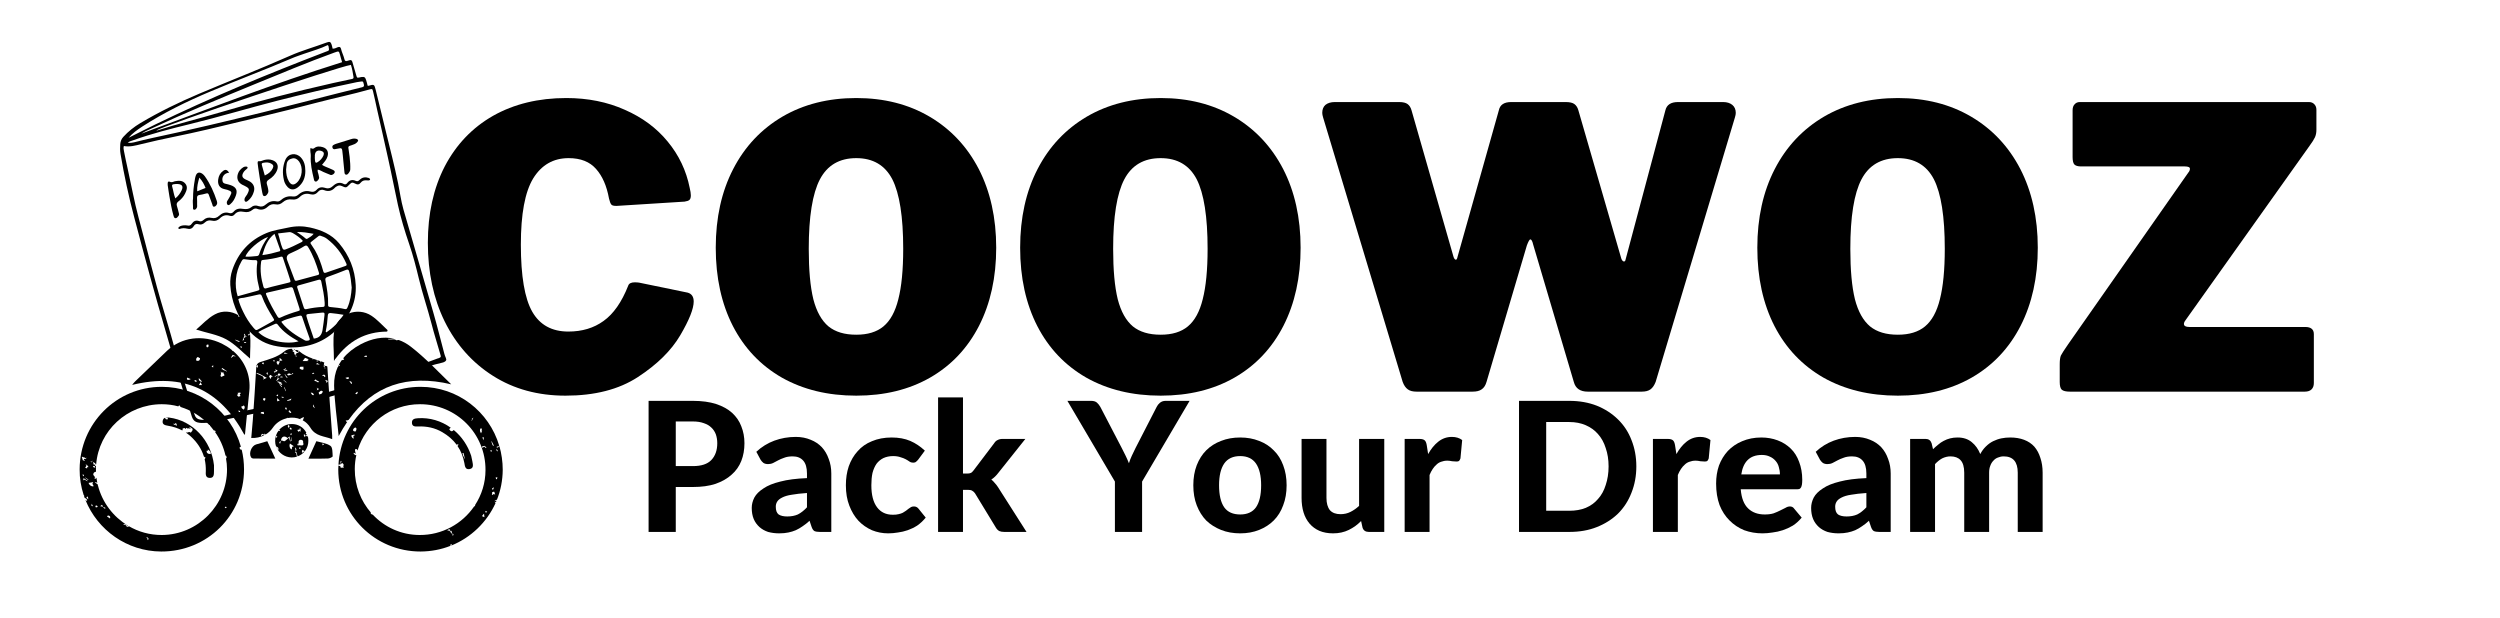 <svg xmlns="http://www.w3.org/2000/svg" xmlns:xlink="http://www.w3.org/1999/xlink" width="182" zoomAndPan="magnify" viewBox="0 0 136.5 33.75" height="45" preserveAspectRatio="xMidYMid meet" version="1.0"><defs><g/><clipPath id="df5746fc41"><path d="M 6.539 2.258 L 24.406 2.258 L 24.406 23.105 L 6.539 23.105 Z M 6.539 2.258 " clip-rule="nonzero"/></clipPath><clipPath id="5facdf6035"><path d="M 4.348 21 L 14 21 L 14 30.125 L 4.348 30.125 Z M 4.348 21 " clip-rule="nonzero"/></clipPath><clipPath id="aed597d0e3"><path d="M 18 21 L 27.426 21 L 27.426 30.125 L 18 30.125 Z M 18 21 " clip-rule="nonzero"/></clipPath></defs><g fill="#000000" fill-opacity="1"><g transform="translate(22.72, 21.384)"><g><path d="M 8.203 -16.031 C 9.379 -16.031 10.441 -15.816 11.391 -15.391 C 12.348 -14.973 13.129 -14.395 13.734 -13.656 C 14.348 -12.914 14.75 -12.07 14.938 -11.125 C 14.977 -10.957 15 -10.82 15 -10.719 C 15 -10.594 14.973 -10.508 14.922 -10.469 C 14.879 -10.426 14.789 -10.395 14.656 -10.375 L 10.938 -10.141 C 10.789 -10.141 10.695 -10.164 10.656 -10.219 C 10.613 -10.27 10.57 -10.379 10.531 -10.547 C 10.406 -11.234 10.172 -11.77 9.828 -12.156 C 9.484 -12.551 8.984 -12.75 8.328 -12.75 C 7.492 -12.75 6.848 -12.379 6.391 -11.641 C 5.941 -10.898 5.719 -9.695 5.719 -8.031 C 5.719 -6.312 5.926 -5.086 6.344 -4.359 C 6.758 -3.641 7.414 -3.281 8.312 -3.281 C 9.062 -3.281 9.703 -3.473 10.234 -3.859 C 10.773 -4.242 11.223 -4.883 11.578 -5.781 C 11.617 -5.906 11.738 -5.969 11.938 -5.969 C 12.031 -5.969 12.109 -5.961 12.172 -5.953 L 14.828 -5.406 C 15.047 -5.344 15.156 -5.18 15.156 -4.922 C 15.156 -4.523 14.91 -3.91 14.422 -3.078 C 13.93 -2.242 13.16 -1.484 12.109 -0.797 C 11.066 -0.117 9.75 0.219 8.156 0.219 C 6.656 0.219 5.336 -0.141 4.203 -0.859 C 3.066 -1.578 2.188 -2.566 1.562 -3.828 C 0.945 -5.086 0.641 -6.52 0.641 -8.125 C 0.641 -9.707 0.945 -11.098 1.562 -12.297 C 2.188 -13.492 3.066 -14.414 4.203 -15.062 C 5.348 -15.707 6.68 -16.031 8.203 -16.031 Z M 8.203 -16.031 "/></g></g></g><g fill="#000000" fill-opacity="1"><g transform="translate(38.424, 21.384)"><g><path d="M 8.328 0.219 C 6.785 0.219 5.43 -0.109 4.266 -0.766 C 3.109 -1.43 2.219 -2.367 1.594 -3.578 C 0.969 -4.797 0.656 -6.223 0.656 -7.859 C 0.656 -9.492 0.973 -10.926 1.609 -12.156 C 2.242 -13.383 3.141 -14.336 4.297 -15.016 C 5.453 -15.691 6.797 -16.031 8.328 -16.031 C 9.848 -16.031 11.18 -15.691 12.328 -15.016 C 13.484 -14.336 14.379 -13.383 15.016 -12.156 C 15.648 -10.926 15.969 -9.492 15.969 -7.859 C 15.969 -6.242 15.656 -4.82 15.031 -3.594 C 14.406 -2.375 13.516 -1.43 12.359 -0.766 C 11.211 -0.109 9.867 0.219 8.328 0.219 Z M 8.328 -3.109 C 8.953 -3.109 9.445 -3.258 9.812 -3.562 C 10.188 -3.875 10.457 -4.367 10.625 -5.047 C 10.801 -5.734 10.891 -6.648 10.891 -7.797 C 10.891 -9.555 10.691 -10.82 10.297 -11.594 C 9.898 -12.363 9.242 -12.75 8.328 -12.75 C 7.41 -12.75 6.75 -12.363 6.344 -11.594 C 5.938 -10.82 5.734 -9.555 5.734 -7.797 C 5.734 -6.648 5.816 -5.734 5.984 -5.047 C 6.16 -4.367 6.438 -3.875 6.812 -3.562 C 7.188 -3.258 7.691 -3.109 8.328 -3.109 Z M 8.328 -3.109 "/></g></g></g><g fill="#000000" fill-opacity="1"><g transform="translate(55.044, 21.384)"><g><path d="M 8.328 0.219 C 6.785 0.219 5.43 -0.109 4.266 -0.766 C 3.109 -1.43 2.219 -2.367 1.594 -3.578 C 0.969 -4.797 0.656 -6.223 0.656 -7.859 C 0.656 -9.492 0.973 -10.926 1.609 -12.156 C 2.242 -13.383 3.141 -14.336 4.297 -15.016 C 5.453 -15.691 6.797 -16.031 8.328 -16.031 C 9.848 -16.031 11.18 -15.691 12.328 -15.016 C 13.484 -14.336 14.379 -13.383 15.016 -12.156 C 15.648 -10.926 15.969 -9.492 15.969 -7.859 C 15.969 -6.242 15.656 -4.82 15.031 -3.594 C 14.406 -2.375 13.516 -1.43 12.359 -0.766 C 11.211 -0.109 9.867 0.219 8.328 0.219 Z M 8.328 -3.109 C 8.953 -3.109 9.445 -3.258 9.812 -3.562 C 10.188 -3.875 10.457 -4.367 10.625 -5.047 C 10.801 -5.734 10.891 -6.648 10.891 -7.797 C 10.891 -9.555 10.691 -10.82 10.297 -11.594 C 9.898 -12.363 9.242 -12.75 8.328 -12.75 C 7.41 -12.75 6.75 -12.363 6.344 -11.594 C 5.938 -10.82 5.734 -9.555 5.734 -7.797 C 5.734 -6.648 5.816 -5.734 5.984 -5.047 C 6.16 -4.367 6.438 -3.875 6.812 -3.562 C 7.188 -3.258 7.691 -3.109 8.328 -3.109 Z M 8.328 -3.109 "/></g></g></g><g fill="#000000" fill-opacity="1"><g transform="translate(71.664, 21.384)"><g><path d="M 22.422 -15.812 C 22.629 -15.812 22.797 -15.758 22.922 -15.656 C 23.047 -15.551 23.109 -15.406 23.109 -15.219 C 23.109 -15.156 23.094 -15.07 23.062 -14.969 L 18.734 -0.531 C 18.66 -0.344 18.566 -0.207 18.453 -0.125 C 18.336 -0.039 18.176 0 17.969 0 L 15.031 0 C 14.613 0 14.359 -0.176 14.266 -0.531 L 12.047 -8.031 C 12.004 -8.219 11.953 -8.312 11.891 -8.312 C 11.848 -8.312 11.785 -8.203 11.703 -7.984 L 9.5 -0.531 C 9.445 -0.344 9.359 -0.207 9.234 -0.125 C 9.117 -0.039 8.953 0 8.734 0 L 5.688 0 C 5.477 0 5.316 -0.039 5.203 -0.125 C 5.086 -0.207 4.992 -0.344 4.922 -0.531 L 0.578 -14.969 C 0.547 -15.07 0.531 -15.156 0.531 -15.219 C 0.531 -15.406 0.586 -15.551 0.703 -15.656 C 0.828 -15.758 1 -15.812 1.219 -15.812 L 4.734 -15.812 C 4.941 -15.812 5.094 -15.773 5.188 -15.703 C 5.289 -15.629 5.363 -15.516 5.406 -15.359 L 7.672 -7.453 C 7.711 -7.285 7.766 -7.203 7.828 -7.203 C 7.867 -7.203 7.898 -7.258 7.922 -7.375 L 10.172 -15.359 C 10.234 -15.66 10.457 -15.812 10.844 -15.812 L 13.828 -15.812 C 14.047 -15.812 14.203 -15.773 14.297 -15.703 C 14.398 -15.629 14.473 -15.516 14.516 -15.359 L 16.859 -7.266 C 16.891 -7.18 16.93 -7.129 16.984 -7.109 C 17.047 -7.098 17.082 -7.133 17.094 -7.219 L 19.266 -15.359 C 19.336 -15.66 19.566 -15.812 19.953 -15.812 Z M 22.422 -15.812 "/></g></g></g><g fill="#000000" fill-opacity="1"><g transform="translate(95.294, 21.384)"><g><path d="M 8.328 0.219 C 6.785 0.219 5.43 -0.109 4.266 -0.766 C 3.109 -1.43 2.219 -2.367 1.594 -3.578 C 0.969 -4.797 0.656 -6.223 0.656 -7.859 C 0.656 -9.492 0.973 -10.926 1.609 -12.156 C 2.242 -13.383 3.141 -14.336 4.297 -15.016 C 5.453 -15.691 6.797 -16.031 8.328 -16.031 C 9.848 -16.031 11.18 -15.691 12.328 -15.016 C 13.484 -14.336 14.379 -13.383 15.016 -12.156 C 15.648 -10.926 15.969 -9.492 15.969 -7.859 C 15.969 -6.242 15.656 -4.82 15.031 -3.594 C 14.406 -2.375 13.516 -1.43 12.359 -0.766 C 11.211 -0.109 9.867 0.219 8.328 0.219 Z M 8.328 -3.109 C 8.953 -3.109 9.445 -3.258 9.812 -3.562 C 10.188 -3.875 10.457 -4.367 10.625 -5.047 C 10.801 -5.734 10.891 -6.648 10.891 -7.797 C 10.891 -9.555 10.691 -10.82 10.297 -11.594 C 9.898 -12.363 9.242 -12.75 8.328 -12.75 C 7.41 -12.75 6.75 -12.363 6.344 -11.594 C 5.938 -10.82 5.734 -9.555 5.734 -7.797 C 5.734 -6.648 5.816 -5.734 5.984 -5.047 C 6.16 -4.367 6.438 -3.875 6.812 -3.562 C 7.188 -3.258 7.691 -3.109 8.328 -3.109 Z M 8.328 -3.109 "/></g></g></g><g fill="#000000" fill-opacity="1"><g transform="translate(111.914, 21.384)"><g><path d="M 1.109 0 C 0.891 0 0.738 -0.035 0.656 -0.109 C 0.582 -0.18 0.547 -0.32 0.547 -0.531 L 0.547 -1.484 C 0.547 -1.703 0.566 -1.863 0.609 -1.969 C 0.66 -2.07 0.789 -2.273 1 -2.578 L 7.562 -11.953 C 7.625 -12.023 7.656 -12.098 7.656 -12.172 C 7.656 -12.254 7.562 -12.297 7.375 -12.297 L 1.719 -12.297 C 1.539 -12.297 1.414 -12.332 1.344 -12.406 C 1.281 -12.477 1.25 -12.613 1.25 -12.812 L 1.25 -15.359 C 1.25 -15.504 1.285 -15.613 1.359 -15.688 C 1.43 -15.77 1.523 -15.812 1.641 -15.812 L 14.156 -15.812 C 14.281 -15.812 14.379 -15.77 14.453 -15.688 C 14.523 -15.613 14.562 -15.516 14.562 -15.391 L 14.562 -14.297 C 14.562 -14.141 14.535 -14.004 14.484 -13.891 C 14.43 -13.773 14.332 -13.617 14.188 -13.422 L 7.375 -3.844 C 7.344 -3.789 7.328 -3.742 7.328 -3.703 C 7.328 -3.586 7.426 -3.531 7.625 -3.531 L 13.953 -3.531 C 14.266 -3.531 14.422 -3.398 14.422 -3.141 L 14.422 -0.469 C 14.422 -0.32 14.379 -0.207 14.297 -0.125 C 14.211 -0.039 14.086 0 13.922 0 Z M 1.109 0 "/></g></g></g><g fill="#000000" fill-opacity="1"><g transform="translate(127.13, 21.384)"><g/></g></g><g clip-path="url(#df5746fc41)"><path fill="#000000" d="M 24.344 19.543 C 24.309 19.469 24.285 19.395 24.262 19.32 C 24.062 18.574 23.879 17.824 23.664 17.082 C 23.125 15.199 22.57 13.316 22.027 11.434 C 21.895 10.965 21.832 10.48 21.734 10 C 21.535 9.039 21.289 8.086 21.055 7.129 C 20.871 6.387 20.699 5.645 20.512 4.902 C 20.434 4.594 20.426 4.598 20.121 4.684 C 20.109 4.688 20.094 4.68 20.074 4.68 C 20.047 4.574 20.023 4.469 19.988 4.367 C 19.934 4.207 19.898 4.188 19.723 4.207 C 19.695 4.215 19.668 4.223 19.637 4.227 C 19.492 4.254 19.492 4.254 19.449 4.102 C 19.383 3.863 19.309 3.629 19.242 3.391 C 19.215 3.289 19.164 3.258 19.066 3.293 C 19.035 3.301 19.008 3.309 18.98 3.32 C 18.887 3.355 18.828 3.344 18.805 3.23 C 18.762 3.039 18.664 2.863 18.621 2.672 C 18.602 2.582 18.551 2.535 18.441 2.578 C 18.355 2.613 18.27 2.664 18.16 2.656 C 18.152 2.621 18.145 2.586 18.137 2.551 C 18.129 2.516 18.121 2.48 18.109 2.445 C 18.059 2.289 18.008 2.258 17.848 2.316 C 17.18 2.566 16.492 2.754 15.84 3.043 C 14.199 3.77 12.527 4.418 10.875 5.117 C 9.77 5.586 8.691 6.109 7.66 6.723 C 7.316 6.93 7.004 7.176 6.734 7.473 C 6.629 7.586 6.578 7.719 6.566 7.867 C 6.551 8.047 6.551 8.23 6.582 8.41 C 6.777 9.566 7.023 10.715 7.324 11.848 C 7.883 13.969 8.453 16.086 9.074 18.188 C 9.469 19.516 9.82 20.855 10.281 22.164 C 10.34 22.32 10.398 22.48 10.441 22.641 C 10.531 22.977 10.664 23.082 11.016 23.094 C 11.336 23.102 11.652 23.047 11.965 22.98 C 12.699 22.832 13.43 22.672 14.168 22.523 C 15.07 22.344 15.98 22.203 16.871 21.973 C 18.285 21.613 19.664 21.156 21.059 20.75 C 22.098 20.445 23.105 20.043 24.164 19.797 C 24.184 19.793 24.207 19.785 24.227 19.777 C 24.352 19.727 24.398 19.656 24.344 19.543 Z M 19.16 3.543 C 19.23 3.754 19.266 3.977 19.301 4.199 C 19.32 4.309 19.23 4.309 19.164 4.324 C 18.836 4.395 18.512 4.461 18.184 4.535 C 16.098 5.004 14.031 5.543 11.98 6.148 C 10.848 6.484 9.703 6.758 8.578 7.125 C 8.566 7.129 8.551 7.125 8.539 7.121 C 8.953 6.848 18.418 3.656 19.16 3.543 Z M 18.266 2.867 C 18.508 2.781 18.504 2.777 18.57 3.012 C 18.586 3.074 18.605 3.137 18.621 3.199 C 18.641 3.262 18.66 3.324 18.68 3.395 C 14.969 4.555 11.352 5.953 7.719 7.297 C 7.906 7.172 8.113 7.09 8.316 6.996 C 10.152 6.145 12.016 5.371 13.887 4.605 C 15.34 4.012 16.789 3.402 18.266 2.867 Z M 7.754 6.918 C 8.934 6.156 10.195 5.539 11.496 4.992 C 12.961 4.371 14.457 3.816 15.922 3.188 C 16.145 3.09 16.379 3.02 16.609 2.934 C 17.039 2.781 17.484 2.664 17.898 2.461 C 17.918 2.488 17.934 2.504 17.938 2.523 C 17.984 2.797 17.984 2.746 17.758 2.836 C 14.617 4.043 11.508 5.324 8.484 6.793 C 7.992 7.031 7.508 7.281 7.02 7.523 C 7.227 7.281 7.484 7.094 7.75 6.922 Z M 7.266 7.66 C 8.293 7.293 9.348 7.023 10.406 6.766 C 11.992 6.379 13.555 5.906 15.137 5.5 C 16.578 5.133 18.031 4.785 19.492 4.484 C 19.539 4.473 19.594 4.469 19.645 4.461 C 19.832 4.43 19.82 4.434 19.867 4.609 C 19.898 4.727 19.832 4.75 19.746 4.77 C 19.309 4.879 18.867 4.988 18.43 5.098 C 17.07 5.441 15.715 5.793 14.352 6.133 C 12.352 6.625 10.344 7.102 8.328 7.531 C 7.984 7.602 7.648 7.691 7.309 7.773 C 7.211 7.797 7.109 7.812 6.973 7.789 C 7.082 7.711 7.176 7.691 7.266 7.66 Z M 23.91 19.566 C 23.285 19.816 22.633 19.996 21.988 20.191 C 20.211 20.727 18.441 21.281 16.648 21.75 C 15.77 21.977 14.875 22.117 13.988 22.297 C 13.25 22.449 12.527 22.645 11.797 22.809 C 11.629 22.844 11.461 22.875 11.293 22.906 C 11.168 22.926 11.043 22.934 10.914 22.906 C 10.762 22.879 10.672 22.797 10.625 22.645 C 10.285 21.582 9.957 20.516 9.656 19.445 C 9.426 18.617 9.191 17.789 8.941 16.965 C 8.43 15.277 8.02 13.562 7.562 11.863 C 7.328 10.996 7.172 10.113 6.977 9.242 C 6.902 8.914 6.836 8.586 6.77 8.258 C 6.75 8.164 6.73 8.074 6.762 7.973 C 7.09 8.035 7.402 7.945 7.707 7.871 C 8.906 7.57 10.121 7.359 11.32 7.07 C 13.316 6.594 15.32 6.125 17.309 5.602 C 18.262 5.352 19.23 5.152 20.18 4.883 C 20.32 4.844 20.332 4.848 20.367 4.984 C 20.453 5.316 20.512 5.652 20.59 5.984 C 20.797 6.855 20.98 7.734 21.18 8.605 C 21.375 9.465 21.539 10.332 21.727 11.191 C 21.887 11.914 22.102 12.629 22.344 13.332 C 22.555 13.945 22.715 14.574 22.867 15.203 C 23.066 16.035 23.344 16.84 23.559 17.668 C 23.699 18.223 23.879 18.77 24.035 19.324 C 24.09 19.504 24.086 19.504 23.914 19.57 Z M 23.91 19.566 " fill-opacity="1" fill-rule="nonzero"/></g><path fill="#000000" d="M 18.516 13.285 C 18.098 12.789 17.543 12.559 16.93 12.422 C 16.539 12.336 16.141 12.336 15.738 12.426 C 15.344 12.516 14.93 12.566 14.555 12.723 C 13.617 13.113 13.004 13.801 12.684 14.742 C 12.594 15.008 12.559 15.285 12.574 15.559 C 12.629 16.449 12.953 17.242 13.508 17.949 C 13.875 18.414 14.344 18.727 14.934 18.867 C 15.23 18.934 15.531 18.973 15.836 18.973 C 16.859 18.984 17.742 18.664 18.457 17.922 C 19.102 17.258 19.469 16.484 19.422 15.562 C 19.379 14.715 19.074 13.953 18.516 13.285 Z M 17.125 12.766 C 17.027 12.898 16.898 12.957 16.785 13.031 C 16.754 13.055 16.715 13.047 16.684 13.02 C 16.539 12.891 16.371 12.785 16.211 12.668 C 16.516 12.656 16.809 12.711 17.125 12.766 Z M 14.645 15.965 C 15.039 15.871 15.441 15.785 15.836 15.691 C 15.945 15.664 15.984 15.695 16.012 15.789 C 16.121 16.137 16.234 16.48 16.348 16.828 C 16.355 16.852 16.359 16.871 16.363 16.895 C 16.379 16.953 16.34 16.965 16.293 16.98 C 15.957 17.078 15.629 17.191 15.312 17.34 C 15.23 17.383 15.195 17.348 15.152 17.285 C 14.93 16.914 14.719 16.539 14.555 16.141 C 14.5 16.004 14.5 15.996 14.645 15.965 Z M 14.383 15.656 C 14.258 15.219 14.191 14.777 14.254 14.32 C 14.262 14.262 14.266 14.203 14.344 14.195 C 14.688 14.164 15.023 14.105 15.352 14.012 C 15.438 13.996 15.441 14.066 15.461 14.117 C 15.547 14.379 15.633 14.645 15.723 14.906 C 15.762 15.023 15.801 15.141 15.836 15.258 C 15.879 15.395 15.875 15.402 15.738 15.438 C 15.434 15.516 15.133 15.586 14.832 15.66 C 14.738 15.684 14.645 15.711 14.551 15.738 C 14.469 15.766 14.414 15.754 14.383 15.656 Z M 16.168 15.332 C 16.09 15.34 16.082 15.27 16.062 15.219 C 15.934 14.883 15.809 14.551 15.684 14.215 C 15.617 14.039 15.672 13.91 15.844 13.836 C 16.109 13.723 16.371 13.594 16.613 13.441 C 16.719 13.375 16.766 13.402 16.824 13.492 C 17.094 13.926 17.262 14.398 17.41 14.879 C 17.43 14.938 17.438 14.996 17.355 15.016 C 16.969 15.117 16.582 15.223 16.195 15.328 C 16.188 15.328 16.18 15.332 16.168 15.332 Z M 15.777 12.676 C 15.855 12.668 15.922 12.688 15.988 12.727 C 16.188 12.844 16.371 12.973 16.527 13.137 C 16.52 13.207 16.461 13.219 16.418 13.242 C 16.148 13.379 15.879 13.512 15.594 13.617 C 15.504 13.652 15.461 13.637 15.422 13.551 C 15.312 13.297 15.277 13.023 15.18 12.746 C 15.398 12.723 15.59 12.699 15.777 12.676 Z M 14.988 12.766 C 15.098 13.07 15.191 13.344 15.289 13.613 C 15.305 13.66 15.312 13.707 15.258 13.723 C 14.961 13.809 14.664 13.887 14.324 13.93 C 14.457 13.477 14.598 13.07 14.988 12.766 Z M 14.637 12.934 C 14.406 13.25 14.25 13.551 14.152 13.879 C 14.133 13.941 14.09 13.977 14.023 13.98 C 13.816 13.996 13.613 14.027 13.402 14.012 C 13.492 13.695 14.152 13.109 14.637 12.934 Z M 12.883 15.234 C 12.91 14.898 13.008 14.582 13.176 14.285 C 13.262 14.137 13.258 14.137 13.43 14.164 C 13.59 14.184 13.75 14.211 13.918 14.203 C 14.012 14.199 14.062 14.219 14.047 14.34 C 13.98 14.793 14.023 15.238 14.141 15.68 C 14.18 15.832 14.18 15.84 14.016 15.887 C 13.672 15.98 13.332 16.078 12.977 16.176 C 12.875 15.855 12.855 15.547 12.883 15.234 Z M 13.84 17.895 C 13.609 17.629 13.43 17.34 13.281 17.031 C 13.172 16.809 13.074 16.582 13.012 16.332 C 13.113 16.258 13.215 16.277 13.309 16.258 C 13.574 16.199 13.848 16.148 14.113 16.082 C 14.211 16.059 14.258 16.066 14.297 16.168 C 14.449 16.586 14.672 16.973 14.91 17.352 C 14.992 17.484 14.988 17.488 14.855 17.562 C 14.625 17.691 14.391 17.816 14.16 17.949 C 13.98 18.051 13.98 18.055 13.84 17.895 Z M 14.102 18.129 C 14.398 17.961 14.707 17.828 15.016 17.688 C 15.082 17.656 15.129 17.672 15.168 17.73 C 15.465 18.129 15.871 18.395 16.301 18.637 C 15.648 18.832 14.531 18.602 14.102 18.129 Z M 16.82 18.598 C 16.762 18.605 16.703 18.613 16.648 18.586 C 16.172 18.324 15.719 18.039 15.383 17.609 C 15.375 17.598 15.375 17.582 15.367 17.559 C 15.566 17.445 15.785 17.395 16.004 17.328 C 16.121 17.293 16.246 17.266 16.367 17.238 C 16.438 17.219 16.477 17.242 16.5 17.312 C 16.629 17.699 16.762 18.082 16.902 18.465 C 16.93 18.551 16.906 18.582 16.82 18.598 Z M 17.715 17.23 C 17.684 17.496 17.652 17.762 17.609 18.027 C 17.562 18.285 17.441 18.457 17.133 18.488 C 17.004 18.09 16.855 17.703 16.742 17.305 C 16.715 17.211 16.715 17.156 16.836 17.145 C 17.078 17.121 17.324 17.09 17.566 17.07 C 17.715 17.059 17.73 17.078 17.715 17.23 Z M 17.633 16.758 C 17.328 16.77 17.027 16.812 16.73 16.879 C 16.645 16.898 16.609 16.859 16.586 16.789 C 16.473 16.426 16.355 16.066 16.234 15.711 C 16.211 15.641 16.227 15.602 16.301 15.582 C 16.664 15.48 17.027 15.379 17.391 15.277 C 17.488 15.246 17.527 15.293 17.543 15.375 C 17.625 15.758 17.703 16.141 17.727 16.531 C 17.727 16.578 17.727 16.621 17.727 16.664 C 17.727 16.727 17.699 16.754 17.633 16.758 Z M 17.645 14.793 C 17.535 14.402 17.402 14.016 17.195 13.66 C 17.137 13.566 17.078 13.477 17.016 13.383 C 16.926 13.254 16.926 13.258 17.039 13.168 C 17.145 13.086 17.25 13.004 17.352 12.922 C 17.387 12.895 17.414 12.859 17.488 12.867 C 17.602 12.906 17.738 12.949 17.848 13.035 C 18.316 13.391 18.664 13.836 18.898 14.367 C 18.922 14.426 18.965 14.488 18.859 14.523 C 18.512 14.641 18.16 14.762 17.812 14.883 C 17.711 14.922 17.672 14.898 17.645 14.793 Z M 17.824 18.145 C 17.77 18.125 17.785 18.094 17.789 18.07 C 17.848 17.793 17.879 17.512 17.898 17.23 C 17.91 17.113 17.953 17.086 18.066 17.094 C 18.289 17.113 18.504 17.148 18.758 17.188 C 18.5 17.598 18.184 17.898 17.824 18.145 Z M 18.977 16.777 C 18.949 16.84 18.926 16.898 18.832 16.875 C 18.566 16.809 18.289 16.793 18.02 16.762 C 17.926 16.75 17.91 16.715 17.914 16.637 C 17.93 16.191 17.852 15.754 17.77 15.316 C 17.746 15.199 17.781 15.152 17.891 15.117 C 18.227 14.996 18.559 14.871 18.887 14.738 C 18.988 14.699 19.035 14.715 19.062 14.816 C 19.148 15.113 19.176 15.414 19.203 15.699 C 19.18 16.082 19.125 16.441 18.977 16.777 Z M 18.977 16.777 " fill-opacity="1" fill-rule="nonzero"/><path fill="#000000" d="M 20.141 9.719 C 19.957 9.656 19.789 9.672 19.645 9.812 C 19.582 9.871 19.527 9.922 19.434 9.879 C 19.242 9.789 19.086 9.828 18.961 9.992 C 18.914 10.059 18.848 10.09 18.766 10.043 C 18.543 9.922 18.348 9.996 18.184 10.152 C 18.051 10.277 17.914 10.316 17.738 10.254 C 17.574 10.199 17.41 10.223 17.289 10.363 C 17.195 10.473 17.074 10.492 16.945 10.457 C 16.688 10.387 16.477 10.465 16.289 10.629 C 16.203 10.707 16.105 10.742 15.984 10.727 C 15.75 10.695 15.543 10.75 15.363 10.906 C 15.289 10.969 15.207 11.023 15.102 10.996 C 14.867 10.945 14.676 11.02 14.504 11.172 C 14.391 11.273 14.27 11.305 14.117 11.254 C 13.988 11.207 13.852 11.203 13.738 11.301 C 13.602 11.414 13.449 11.434 13.281 11.406 C 13.078 11.367 12.891 11.395 12.754 11.562 C 12.688 11.637 12.605 11.66 12.516 11.633 C 12.293 11.562 12.121 11.637 11.965 11.781 C 11.848 11.891 11.715 11.934 11.559 11.898 C 11.383 11.855 11.234 11.895 11.105 12.016 C 11.039 12.074 10.965 12.105 10.879 12.074 C 10.691 12 10.562 12.078 10.461 12.227 C 10.406 12.309 10.332 12.336 10.23 12.312 C 10.195 12.305 10.16 12.305 10.133 12.301 C 9.992 12.301 9.867 12.312 9.766 12.398 C 9.742 12.418 9.73 12.449 9.746 12.477 C 9.762 12.508 9.789 12.508 9.82 12.496 C 9.941 12.453 10.074 12.449 10.195 12.48 C 10.375 12.531 10.496 12.488 10.586 12.332 C 10.645 12.238 10.727 12.207 10.832 12.242 C 10.969 12.285 11.082 12.246 11.18 12.152 C 11.289 12.043 11.418 12.012 11.566 12.047 C 11.734 12.09 11.879 12.043 11.996 11.93 C 12.152 11.773 12.324 11.711 12.543 11.781 C 12.645 11.816 12.738 11.793 12.805 11.711 C 12.941 11.547 13.113 11.527 13.309 11.566 C 13.488 11.605 13.648 11.574 13.785 11.457 C 13.867 11.387 13.957 11.363 14.055 11.406 C 14.273 11.492 14.457 11.438 14.625 11.281 C 14.738 11.176 14.875 11.125 15.035 11.156 C 15.191 11.191 15.328 11.145 15.445 11.039 C 15.586 10.914 15.754 10.863 15.941 10.891 C 16.109 10.914 16.25 10.871 16.367 10.754 C 16.527 10.594 16.719 10.543 16.938 10.605 C 17.109 10.652 17.25 10.609 17.359 10.477 C 17.453 10.367 17.57 10.332 17.699 10.383 C 17.938 10.477 18.133 10.422 18.297 10.238 C 18.32 10.211 18.355 10.195 18.387 10.176 C 18.477 10.117 18.562 10.113 18.66 10.156 C 18.902 10.266 18.902 10.258 19.078 10.078 C 19.195 9.957 19.234 9.941 19.387 10.023 C 19.516 10.094 19.609 10.086 19.695 9.973 C 19.781 9.863 19.898 9.832 20.031 9.848 C 20.062 9.852 20.094 9.852 20.121 9.852 C 20.16 9.852 20.199 9.836 20.207 9.797 C 20.211 9.758 20.176 9.734 20.137 9.723 Z M 20.141 9.719 " fill-opacity="1" fill-rule="nonzero"/><path fill="#000000" d="M 16.969 8.512 C 16.941 8.938 17.035 9.352 17.133 9.762 C 17.148 9.824 17.152 9.914 17.25 9.914 C 17.316 9.914 17.426 9.781 17.426 9.707 C 17.422 9.66 17.402 9.609 17.398 9.559 C 17.383 9.461 17.32 9.367 17.348 9.262 C 17.469 9.277 17.559 9.348 17.66 9.391 C 17.789 9.441 17.918 9.504 18.047 9.551 C 18.125 9.578 18.254 9.496 18.273 9.418 C 18.297 9.336 18.23 9.305 18.172 9.273 C 18.113 9.242 18.047 9.223 17.988 9.191 C 17.855 9.129 17.711 9.09 17.582 9 C 17.703 8.855 17.828 8.723 17.883 8.543 C 17.957 8.301 17.859 8.098 17.613 8.031 C 17.461 7.988 17.301 7.977 17.168 8.082 C 17.098 8.141 17.043 8.125 16.957 8.078 C 16.914 8.238 16.977 8.375 16.969 8.512 Z M 17.195 8.453 C 17.211 8.262 17.344 8.18 17.535 8.238 C 17.672 8.277 17.715 8.367 17.656 8.504 C 17.586 8.652 17.48 8.77 17.34 8.855 C 17.258 8.91 17.223 8.895 17.203 8.801 C 17.191 8.727 17.191 8.656 17.188 8.582 C 17.191 8.582 17.191 8.582 17.191 8.582 C 17.191 8.539 17.191 8.496 17.191 8.453 Z M 17.195 8.453 " fill-opacity="1" fill-rule="nonzero"/><path fill="#000000" d="M 10.605 11.453 C 10.684 11.457 10.73 11.379 10.758 11.312 C 10.773 11.273 10.762 11.227 10.762 11.18 C 10.762 11.059 10.766 10.934 10.758 10.809 C 10.754 10.711 10.793 10.66 10.891 10.645 C 11.004 10.621 11.125 10.609 11.234 10.57 C 11.348 10.527 11.383 10.57 11.41 10.66 C 11.469 10.828 11.527 10.992 11.59 11.156 C 11.609 11.203 11.605 11.285 11.684 11.285 C 11.758 11.285 11.801 11.223 11.836 11.168 C 11.871 11.105 11.859 11.039 11.84 10.977 C 11.68 10.496 11.48 10.039 11.184 9.625 C 11.145 9.57 11.098 9.523 11.043 9.484 C 10.879 9.371 10.746 9.418 10.684 9.605 C 10.66 9.672 10.648 9.746 10.637 9.816 C 10.578 10.152 10.539 10.492 10.539 10.844 C 10.512 10.988 10.539 11.141 10.539 11.293 C 10.539 11.352 10.516 11.445 10.605 11.453 Z M 10.883 9.699 C 11.051 9.883 11.145 10.062 11.223 10.262 C 11.074 10.32 10.934 10.375 10.766 10.445 C 10.75 10.18 10.812 9.957 10.883 9.699 Z M 10.883 9.699 " fill-opacity="1" fill-rule="nonzero"/><path fill="#000000" d="M 14.438 10.707 C 14.527 10.711 14.586 10.621 14.629 10.543 C 14.664 10.477 14.656 10.402 14.641 10.328 C 14.625 10.242 14.605 10.156 14.578 10.074 C 14.539 9.957 14.562 9.879 14.68 9.805 C 14.883 9.68 15.047 9.508 15.133 9.281 C 15.223 9.039 15.125 8.832 14.875 8.746 C 14.723 8.691 14.57 8.699 14.414 8.738 C 14.324 8.762 14.242 8.82 14.137 8.801 C 14.059 8.789 14.07 8.859 14.066 8.898 C 14.066 8.992 14.281 10.375 14.32 10.52 C 14.344 10.594 14.34 10.707 14.438 10.707 Z M 14.41 8.883 C 14.547 8.863 14.68 8.859 14.801 8.93 C 14.93 9 14.949 9.07 14.887 9.199 C 14.812 9.355 14.668 9.484 14.457 9.582 C 14.402 9.391 14.352 9.215 14.305 9.043 C 14.273 8.922 14.285 8.902 14.41 8.883 Z M 14.41 8.883 " fill-opacity="1" fill-rule="nonzero"/><path fill="#000000" d="M 18.281 8.145 C 18.359 8.129 18.441 8.121 18.52 8.102 C 18.633 8.074 18.672 8.102 18.688 8.223 C 18.738 8.598 18.754 8.977 18.801 9.352 C 18.809 9.422 18.801 9.516 18.887 9.535 C 18.977 9.555 19.023 9.469 19.07 9.402 C 19.109 9.348 19.129 9.281 19.125 9.215 C 19.125 9.121 19.129 9.027 19.121 8.934 C 19.105 8.688 19.082 8.441 19.039 8.195 C 19 7.988 19.004 7.988 19.207 7.926 C 19.312 7.891 19.418 7.855 19.496 7.77 C 19.52 7.746 19.539 7.711 19.555 7.688 C 19.547 7.629 19.516 7.598 19.473 7.586 C 19.371 7.555 19.27 7.562 19.168 7.598 C 18.891 7.684 18.617 7.77 18.34 7.855 C 18.293 7.871 18.242 7.895 18.199 7.922 C 18.141 7.957 18.137 8.016 18.156 8.074 C 18.176 8.133 18.223 8.152 18.281 8.145 Z M 18.281 8.145 " fill-opacity="1" fill-rule="nonzero"/><path fill="#000000" d="M 9.762 11.625 C 9.727 11.5 9.703 11.371 9.66 11.246 C 9.629 11.145 9.648 11.07 9.738 11 C 9.891 10.883 10.02 10.746 10.105 10.57 C 10.195 10.387 10.266 10.199 10.113 10.02 C 9.965 9.844 9.762 9.859 9.559 9.895 C 9.543 9.895 9.531 9.902 9.516 9.906 C 9.434 9.938 9.359 9.973 9.266 9.922 C 9.199 9.887 9.156 9.93 9.156 10.008 C 9.156 10.035 9.156 10.066 9.156 10.102 C 9.188 10.309 9.215 10.527 9.254 10.742 C 9.316 11.082 9.371 11.426 9.469 11.762 C 9.488 11.824 9.5 11.906 9.578 11.914 C 9.656 11.918 9.703 11.848 9.746 11.789 C 9.789 11.738 9.781 11.684 9.762 11.625 Z M 9.574 10.836 C 9.484 10.613 9.461 10.387 9.398 10.176 C 9.375 10.102 9.418 10.066 9.488 10.059 C 9.562 10.051 9.637 10.039 9.707 10.047 C 9.949 10.062 10.02 10.184 9.914 10.398 C 9.836 10.562 9.73 10.707 9.574 10.832 Z M 9.574 10.836 " fill-opacity="1" fill-rule="nonzero"/><path fill="#000000" d="M 15.645 10.141 C 15.809 10.371 16.031 10.406 16.254 10.234 C 16.551 10.004 16.672 9.695 16.672 9.336 C 16.672 9.016 16.598 8.785 16.434 8.605 C 16.164 8.309 15.73 8.371 15.578 8.734 C 15.43 9.09 15.414 9.453 15.5 9.824 C 15.523 9.941 15.574 10.047 15.645 10.141 Z M 15.652 8.957 C 15.676 8.781 15.789 8.691 15.953 8.652 C 16.098 8.617 16.223 8.676 16.332 8.82 C 16.562 9.145 16.508 9.695 16.211 9.969 C 16.039 10.125 15.898 10.109 15.777 9.91 C 15.656 9.711 15.625 9.488 15.621 9.262 C 15.633 9.16 15.641 9.059 15.652 8.957 Z M 15.652 8.957 " fill-opacity="1" fill-rule="nonzero"/><path fill="#000000" d="M 13.246 10.094 C 13.324 10.133 13.406 10.168 13.48 10.215 C 13.598 10.289 13.609 10.344 13.562 10.473 C 13.527 10.57 13.477 10.656 13.41 10.738 C 13.367 10.801 13.336 10.863 13.352 10.941 C 13.363 10.988 13.383 11.023 13.457 11.016 C 13.473 11.008 13.508 10.988 13.535 10.965 C 13.695 10.836 13.797 10.672 13.855 10.48 C 13.93 10.25 13.855 10.043 13.648 9.914 C 13.57 9.867 13.488 9.836 13.406 9.797 C 13.219 9.707 13.184 9.594 13.293 9.41 C 13.344 9.328 13.418 9.27 13.492 9.207 C 13.512 9.188 13.531 9.16 13.512 9.129 C 13.5 9.102 13.469 9.098 13.438 9.094 C 13.383 9.09 13.336 9.102 13.289 9.129 C 13.148 9.219 13.039 9.332 12.988 9.496 C 12.906 9.754 12.996 9.969 13.242 10.094 Z M 13.246 10.094 " fill-opacity="1" fill-rule="nonzero"/><path fill="#000000" d="M 12.262 10.328 C 12.363 10.348 12.465 10.375 12.555 10.422 C 12.621 10.461 12.652 10.504 12.617 10.586 C 12.574 10.691 12.52 10.797 12.457 10.895 C 12.426 10.941 12.387 10.988 12.383 11.051 C 12.383 11.102 12.387 11.156 12.438 11.188 C 12.492 11.223 12.531 11.18 12.574 11.148 C 12.727 11.023 12.816 10.855 12.879 10.676 C 12.98 10.391 12.895 10.219 12.605 10.113 C 12.508 10.078 12.406 10.055 12.305 10.031 C 12.227 10.012 12.168 9.977 12.152 9.895 C 12.094 9.66 12.25 9.445 12.512 9.43 C 12.402 9.262 12.312 9.234 12.18 9.332 C 12.023 9.445 11.941 9.605 11.914 9.793 C 11.875 10.059 11.973 10.273 12.262 10.328 Z M 12.262 10.328 " fill-opacity="1" fill-rule="nonzero"/><path fill="#000000" d="M 18.27 19.66 C 18.273 19.637 18.293 19.617 18.305 19.586 C 18.309 19.59 18.309 19.594 18.312 19.598 C 19.031 18.613 19.953 18.113 21.137 18.105 C 21.148 18.078 21.156 18.055 21.164 18.027 C 20.875 17.762 20.609 17.457 20.285 17.242 C 19.516 16.727 18.418 17.148 18.254 18.051 C 18.16 18.559 18.234 19.094 18.234 19.703 C 18.246 19.688 18.258 19.672 18.27 19.66 Z M 18.27 19.66 " fill-opacity="1" fill-rule="nonzero"/><path fill="#000000" d="M 9.246 22.801 C 9.18 22.793 9.109 22.785 9.047 22.797 C 9.043 22.801 9.039 22.801 9.035 22.805 C 9.086 22.809 9.117 22.809 9.152 22.809 C 9.176 22.906 9.176 22.906 9.059 22.891 C 9.039 22.859 9.02 22.836 9.004 22.812 C 8.945 22.836 8.902 22.883 8.883 22.977 C 8.848 23.184 9.012 23.219 9.172 23.246 C 9.453 23.293 9.711 23.375 9.953 23.504 C 9.957 23.492 9.961 23.48 9.969 23.469 C 9.98 23.453 9.969 23.422 9.969 23.398 C 10.004 23.387 10.039 23.379 10.074 23.367 C 10.094 23.383 10.113 23.402 10.141 23.426 C 10.148 23.395 10.156 23.379 10.16 23.359 C 10.164 23.363 10.168 23.359 10.172 23.363 C 10.219 23.375 10.258 23.43 10.312 23.379 C 10.316 23.375 10.344 23.395 10.359 23.402 C 10.375 23.414 10.395 23.422 10.418 23.418 C 10.391 23.391 10.367 23.359 10.34 23.332 C 10.348 23.324 10.355 23.316 10.363 23.309 C 10.41 23.34 10.457 23.375 10.504 23.406 C 10.551 23.508 10.457 23.555 10.418 23.625 C 10.371 23.578 10.297 23.578 10.262 23.613 C 10.227 23.613 10.203 23.617 10.18 23.617 C 10.168 23.617 10.156 23.617 10.145 23.617 C 10.234 23.68 10.324 23.746 10.406 23.82 C 10.758 24.141 11.004 24.508 11.133 24.926 C 11.148 24.934 11.168 24.949 11.195 24.973 C 11.203 24.977 11.215 24.973 11.227 24.973 C 11.207 25.012 11.191 25.047 11.176 25.078 C 11.223 25.281 11.242 25.492 11.238 25.719 C 11.23 25.883 11.211 26.082 11.438 26.094 C 11.691 26.109 11.68 25.898 11.684 25.723 C 11.688 25.59 11.684 25.457 11.684 25.402 C 11.531 24.031 10.508 22.965 9.246 22.801 Z M 9.609 23.25 C 9.598 23.223 9.59 23.199 9.578 23.164 C 9.57 23.184 9.562 23.195 9.559 23.211 C 9.523 23.191 9.492 23.172 9.461 23.152 C 9.465 23.148 9.465 23.141 9.469 23.133 C 9.488 23.141 9.512 23.148 9.535 23.156 C 9.543 23.145 9.551 23.125 9.562 23.102 C 9.598 23.121 9.633 23.137 9.664 23.152 C 9.652 23.172 9.641 23.188 9.625 23.207 C 9.633 23.211 9.641 23.215 9.668 23.223 C 9.641 23.234 9.625 23.242 9.609 23.25 Z M 11.293 24.602 C 11.312 24.605 11.332 24.609 11.355 24.613 C 11.355 24.59 11.352 24.57 11.348 24.539 C 11.457 24.609 11.504 24.676 11.516 24.773 C 11.387 24.828 11.238 24.715 11.293 24.602 Z M 11.293 24.602 " fill-opacity="1" fill-rule="nonzero"/><path fill="#000000" d="M 13.652 18.234 C 13.633 18.262 13.613 18.293 13.59 18.324 C 13.566 18.305 13.547 18.289 13.531 18.277 C 13.57 18.254 13.609 18.234 13.648 18.211 C 13.645 18.188 13.645 18.16 13.641 18.133 C 13.625 18.035 13.602 17.945 13.566 17.855 C 13.551 17.852 13.531 17.855 13.512 17.867 C 13.504 17.871 13.469 17.855 13.465 17.84 C 13.461 17.82 13.473 17.797 13.477 17.777 C 13.48 17.777 13.488 17.781 13.496 17.781 C 13.492 17.797 13.488 17.812 13.48 17.828 C 13.516 17.836 13.539 17.84 13.562 17.848 C 13.473 17.621 13.324 17.434 13.137 17.293 C 13.105 17.293 13.074 17.293 13.043 17.293 C 13.012 17.281 12.961 17.258 13.023 17.215 C 12.645 16.984 12.156 16.934 11.734 17.164 C 11.344 17.371 11.031 17.727 10.711 17.996 C 11.289 18.176 11.867 18.266 12.352 18.527 C 12.836 18.789 13.227 19.223 13.652 19.578 C 13.652 19.152 13.699 18.688 13.652 18.234 Z M 13.078 18.66 C 12.98 18.68 12.926 18.59 12.844 18.57 C 12.844 18.562 12.848 18.555 12.852 18.543 C 12.93 18.574 13.008 18.602 13.086 18.633 C 13.086 18.641 13.082 18.652 13.078 18.66 Z M 13.199 18.992 C 13.188 18.988 13.172 18.988 13.16 18.98 C 13.145 18.973 13.133 18.957 13.113 18.941 C 13.137 18.902 13.18 18.898 13.203 18.938 C 13.211 18.953 13.203 18.973 13.199 18.992 Z M 13.32 18.719 C 13.32 18.711 13.32 18.703 13.32 18.695 C 13.363 18.672 13.406 18.648 13.453 18.73 C 13.398 18.727 13.359 18.723 13.32 18.719 Z M 13.324 18.562 C 13.293 18.574 13.273 18.586 13.238 18.598 C 13.281 18.496 13.32 18.406 13.359 18.309 C 13.355 18.309 13.336 18.301 13.316 18.293 C 13.328 18.266 13.336 18.242 13.348 18.215 C 13.367 18.254 13.387 18.289 13.406 18.324 C 13.398 18.336 13.391 18.352 13.371 18.383 C 13.41 18.367 13.438 18.359 13.48 18.348 C 13.426 18.43 13.27 18.41 13.324 18.562 Z M 13.324 18.562 " fill-opacity="1" fill-rule="nonzero"/><g clip-path="url(#5facdf6035)"><path fill="#000000" d="M 13.109 24.516 C 13.094 24.492 13.07 24.449 13.078 24.438 C 13.098 24.418 13.129 24.395 13.152 24.387 C 12.621 22.496 10.898 21.121 8.828 21.121 C 6.355 21.125 4.359 23.125 4.348 25.621 C 4.344 26.109 4.422 26.578 4.566 27.02 C 4.578 27.039 4.594 27.062 4.613 27.094 C 4.602 27.09 4.598 27.086 4.586 27.086 C 4.598 27.117 4.609 27.152 4.625 27.188 C 4.672 27.203 4.715 27.223 4.742 27.273 C 4.754 27.293 4.754 27.316 4.758 27.336 C 4.746 27.34 4.738 27.34 4.73 27.344 C 4.711 27.324 4.688 27.309 4.664 27.297 C 5.324 28.938 6.93 30.105 8.801 30.113 C 11.316 30.121 13.32 28.137 13.324 25.633 C 13.324 25.258 13.281 24.895 13.195 24.547 C 13.164 24.562 13.137 24.559 13.109 24.516 Z M 5.055 25.145 C 5.059 25.16 5.059 25.172 5.062 25.188 C 5.055 25.188 5.047 25.191 5.035 25.191 C 5.031 25.211 5.023 25.227 5.016 25.25 C 5 25.238 4.984 25.223 4.965 25.207 C 4.961 25.211 4.953 25.211 4.945 25.215 C 4.941 25.203 4.938 25.191 4.934 25.18 C 4.945 25.188 4.957 25.199 4.965 25.207 C 4.988 25.203 5.012 25.199 5.035 25.191 C 5.043 25.176 5.051 25.16 5.055 25.145 Z M 4.469 24.973 C 4.484 24.961 4.492 24.895 4.531 24.969 C 4.531 24.973 4.539 24.977 4.539 24.977 C 4.605 24.926 4.625 24.992 4.652 25.035 C 4.672 25.02 4.684 25.008 4.715 24.98 C 4.707 25.023 4.703 25.043 4.695 25.066 C 4.652 25.074 4.605 25.016 4.574 25.094 C 4.594 25.109 4.613 25.129 4.633 25.148 C 4.633 25.152 4.629 25.16 4.625 25.168 C 4.59 25.152 4.551 25.145 4.52 25.125 C 4.504 25.113 4.508 25.078 4.504 25.059 C 4.492 25.031 4.48 25.008 4.469 24.973 Z M 4.539 25.895 C 4.559 25.922 4.57 25.945 4.59 25.973 C 4.574 25.984 4.562 25.996 4.547 26.008 C 4.531 25.977 4.52 25.953 4.504 25.922 C 4.512 25.914 4.527 25.906 4.539 25.895 Z M 4.523 26.172 C 4.539 26.176 4.551 26.18 4.574 26.184 C 4.566 26.152 4.559 26.125 4.551 26.094 C 4.633 26.148 4.707 26.203 4.781 26.254 C 4.777 26.262 4.773 26.27 4.766 26.277 C 4.719 26.246 4.668 26.215 4.613 26.184 C 4.586 26.207 4.551 26.258 4.523 26.172 Z M 4.812 27.27 C 4.777 27.23 4.746 27.191 4.715 27.152 C 4.723 27.145 4.742 27.129 4.758 27.117 C 4.766 27.113 4.777 27.113 4.785 27.113 C 4.809 27.125 4.824 27.258 4.812 27.27 Z M 4.812 26.211 C 4.758 26.168 4.707 26.125 4.652 26.086 C 4.656 26.078 4.656 26.074 4.66 26.07 C 4.715 26.109 4.77 26.148 4.824 26.184 C 4.82 26.191 4.816 26.203 4.812 26.211 Z M 4.816 25.508 C 4.801 25.504 4.785 25.5 4.762 25.492 C 4.789 25.664 4.664 25.496 4.637 25.559 C 4.668 25.512 4.695 25.469 4.727 25.422 C 4.703 25.402 4.691 25.391 4.676 25.379 C 4.684 25.371 4.688 25.359 4.691 25.363 C 4.766 25.375 4.785 25.445 4.828 25.492 C 4.824 25.496 4.82 25.5 4.816 25.508 Z M 5.047 27.645 C 5.027 27.633 5.008 27.617 4.988 27.605 C 4.992 27.566 5 27.531 5.008 27.496 C 5.004 27.551 5.094 27.582 5.047 27.645 Z M 4.832 26.367 C 4.91 26.355 4.992 26.344 5.07 26.328 C 5.074 26.34 5.078 26.348 5.086 26.355 C 5.043 26.395 5.027 26.426 5.078 26.465 C 5.098 26.48 5.098 26.523 5.105 26.555 C 5 26.57 4.887 26.508 4.832 26.367 Z M 5.074 25.496 C 5.082 25.48 5.094 25.441 5.113 25.438 C 5.18 25.426 5.195 25.48 5.203 25.543 C 5.16 25.527 5.125 25.516 5.074 25.496 Z M 5.234 27.707 C 5.227 27.688 5.215 27.656 5.203 27.625 C 5.281 27.574 5.312 27.609 5.336 27.68 C 5.305 27.688 5.277 27.695 5.234 27.707 Z M 5.73 27.777 C 5.695 27.754 5.66 27.73 5.625 27.707 C 5.629 27.703 5.629 27.699 5.633 27.695 C 5.668 27.699 5.699 27.703 5.742 27.711 C 5.742 27.727 5.746 27.746 5.75 27.766 C 5.742 27.77 5.738 27.773 5.73 27.777 Z M 5.469 27.637 C 5.516 27.602 5.543 27.582 5.57 27.562 C 5.598 27.605 5.613 27.633 5.633 27.668 C 5.586 27.656 5.535 27.648 5.469 27.637 Z M 6.004 28.309 C 5.949 28.27 5.895 28.234 5.84 28.195 C 5.875 28.141 5.922 28.137 5.973 28.168 C 6.031 28.203 6.023 28.254 6.004 28.309 Z M 8.082 29.488 C 8.074 29.488 8.066 29.488 8.059 29.484 C 8.059 29.461 8.059 29.434 8.055 29.402 C 8.039 29.387 8.02 29.371 7.996 29.355 C 8.012 29.34 8.023 29.328 8.027 29.324 C 8.059 29.355 8.082 29.379 8.113 29.406 C 8.105 29.43 8.094 29.461 8.082 29.488 Z M 12.309 27.746 C 12.297 27.727 12.281 27.711 12.27 27.691 C 12.34 27.648 12.355 27.656 12.371 27.727 C 12.348 27.734 12.328 27.738 12.309 27.746 Z M 8.84 29.211 C 8.176 29.215 7.551 29.035 7.016 28.719 C 7.016 28.734 7.016 28.754 7.016 28.77 C 6.992 28.766 6.961 28.758 6.93 28.754 C 6.922 28.75 6.91 28.75 6.91 28.746 C 6.898 28.629 6.785 28.691 6.73 28.637 C 6.793 28.594 6.922 28.641 6.965 28.723 C 6.969 28.715 6.973 28.703 6.977 28.695 C 6.18 28.215 5.582 27.43 5.348 26.508 C 5.344 26.5 5.34 26.492 5.336 26.484 C 5.336 26.484 5.34 26.48 5.34 26.48 C 5.336 26.469 5.332 26.457 5.332 26.445 C 5.281 26.41 5.234 26.379 5.18 26.34 C 5.203 26.336 5.223 26.32 5.234 26.328 C 5.262 26.336 5.293 26.348 5.312 26.367 C 5.293 26.273 5.277 26.18 5.266 26.086 C 5.262 26.09 5.258 26.09 5.254 26.094 C 5.25 26.102 5.242 26.129 5.227 26.137 C 5.18 26.156 5.16 26.125 5.133 26.07 C 5.164 26.09 5.176 26.098 5.195 26.109 C 5.195 26.098 5.199 26.09 5.195 26.086 C 5.172 26.047 5.164 26 5.121 25.965 C 5.062 25.918 5.098 25.816 5.168 25.777 C 5.195 25.762 5.219 25.758 5.242 25.758 C 5.238 25.715 5.238 25.672 5.238 25.629 C 5.238 25.562 5.238 25.496 5.242 25.434 C 5.23 25.438 5.215 25.445 5.191 25.453 C 5.195 25.422 5.199 25.395 5.203 25.352 C 5.164 25.367 5.141 25.379 5.125 25.383 C 5.113 25.344 5.098 25.297 5.074 25.234 C 5.152 25.246 5.203 25.301 5.25 25.359 C 5.395 23.52 6.934 22.078 8.828 22.07 C 9.141 22.07 9.445 22.109 9.734 22.188 C 9.75 22.168 9.766 22.145 9.785 22.125 C 9.812 22.156 9.84 22.191 9.867 22.223 C 10.469 22.41 11.004 22.75 11.426 23.203 C 11.441 23.203 11.453 23.207 11.469 23.207 C 11.461 23.215 11.457 23.223 11.453 23.23 C 11.465 23.246 11.48 23.262 11.492 23.277 C 11.496 23.277 11.5 23.277 11.504 23.281 C 11.504 23.281 11.504 23.285 11.504 23.285 C 11.574 23.371 11.645 23.457 11.711 23.547 C 11.707 23.531 11.703 23.52 11.699 23.512 C 11.703 23.504 11.711 23.496 11.715 23.488 C 11.738 23.512 11.762 23.535 11.789 23.562 C 11.762 23.578 11.742 23.582 11.734 23.578 C 12.008 23.961 12.207 24.402 12.312 24.875 C 12.324 24.879 12.34 24.883 12.352 24.887 C 12.359 24.926 12.383 24.969 12.371 25 C 12.367 25.012 12.355 25.023 12.34 25.035 C 12.375 25.223 12.395 25.418 12.395 25.617 C 12.406 27.578 10.805 29.199 8.84 29.211 Z M 8.84 29.211 " fill-opacity="1" fill-rule="nonzero"/></g><path fill="#000000" d="M 13.984 24.266 C 13.73 24.344 13.57 24.742 13.707 24.969 C 13.73 25.004 13.789 25.035 13.832 25.035 C 14.23 25.043 14.633 25.039 15.031 25.039 C 14.879 24.715 14.746 24.422 14.594 24.09 C 14.41 24.145 14.195 24.203 13.984 24.266 Z M 13.984 24.266 " fill-opacity="1" fill-rule="nonzero"/><path fill="#000000" d="M 12.715 19.152 C 12.715 19.16 12.711 19.168 12.711 19.176 C 12.684 19.145 12.664 19.121 12.641 19.098 C 12.645 19.098 12.645 19.098 12.645 19.098 C 12.484 18.969 12.305 18.859 12.113 18.762 C 11.07 18.254 9.906 18.406 9.117 19.156 C 8.535 19.715 7.953 20.273 7.371 20.832 C 7.316 20.883 7.277 20.941 7.215 21.016 C 9.988 20.34 12.008 21.254 13.348 23.746 C 13.371 23.707 13.379 23.699 13.379 23.691 C 13.457 22.91 13.539 22.125 13.613 21.344 C 13.699 20.488 13.363 19.699 12.715 19.152 Z M 10.395 20.719 C 10.344 20.73 10.293 20.75 10.242 20.746 C 10.227 20.746 10.215 20.684 10.203 20.648 C 10.211 20.637 10.215 20.629 10.223 20.617 C 10.281 20.641 10.336 20.664 10.395 20.688 C 10.395 20.699 10.395 20.707 10.395 20.719 Z M 10.734 20.848 C 10.684 20.844 10.629 20.844 10.617 20.781 C 10.613 20.773 10.645 20.746 10.652 20.75 C 10.688 20.77 10.758 20.762 10.734 20.848 Z M 10.723 19.695 C 10.699 19.633 10.707 19.57 10.758 19.52 C 10.824 19.449 10.863 19.562 10.918 19.547 C 10.926 19.695 10.84 19.719 10.723 19.695 Z M 10.859 21.027 C 10.895 20.965 10.926 20.914 10.953 20.867 C 10.98 20.926 11 20.965 11.027 21.023 C 10.973 21.023 10.926 21.023 10.859 21.027 Z M 10.953 20.863 C 10.949 20.836 10.949 20.816 10.945 20.797 C 10.922 20.801 10.898 20.809 10.895 20.801 C 10.875 20.766 10.859 20.723 10.84 20.684 C 10.852 20.676 10.859 20.668 10.871 20.66 C 10.922 20.715 10.969 20.766 11.027 20.824 C 10.996 20.844 10.977 20.852 10.953 20.863 Z M 11.383 18.922 C 11.363 18.957 11.316 18.984 11.281 18.945 C 11.266 18.926 11.266 18.871 11.277 18.84 C 11.285 18.82 11.332 18.816 11.359 18.809 C 11.367 18.816 11.375 18.82 11.383 18.828 C 11.383 18.859 11.395 18.898 11.383 18.922 Z M 11.637 20.066 C 11.605 20.043 11.586 20.027 11.551 20 C 11.586 19.98 11.605 19.969 11.645 19.945 C 11.641 19.992 11.641 20.02 11.637 20.066 Z M 12.254 20.5 C 12.25 20.516 12.215 20.52 12.195 20.527 C 12.16 20.543 12.125 20.562 12.086 20.578 C 12.035 20.547 12.031 20.512 12.059 20.453 C 12.07 20.43 12.066 20.391 12.062 20.363 C 12.062 20.336 12.051 20.309 12.055 20.277 C 12.07 20.297 12.086 20.316 12.102 20.344 C 12.137 20.336 12.18 20.328 12.227 20.324 C 12.227 20.328 12.227 20.332 12.227 20.336 C 12.219 20.336 12.207 20.34 12.184 20.344 C 12.203 20.375 12.219 20.402 12.234 20.43 C 12.242 20.453 12.258 20.48 12.254 20.5 Z M 12.348 20.277 C 12.297 20.207 12.188 20.242 12.145 20.156 C 12.145 20.152 12.113 20.16 12.094 20.16 C 12.105 20.141 12.117 20.125 12.133 20.09 C 12.215 20.148 12.297 20.203 12.395 20.27 C 12.363 20.277 12.348 20.281 12.348 20.277 Z M 12.773 19.43 C 12.723 19.469 12.672 19.504 12.617 19.539 C 12.617 19.535 12.613 19.527 12.609 19.523 C 12.641 19.473 12.672 19.426 12.707 19.375 C 12.762 19.398 12.809 19.422 12.859 19.445 C 12.828 19.477 12.828 19.477 12.773 19.43 Z M 13.051 22.508 C 13.039 22.48 13.027 22.461 13.008 22.414 C 13.051 22.426 13.098 22.426 13.109 22.445 C 13.133 22.492 13.09 22.504 13.051 22.508 Z M 13.25 22.176 C 13.27 22.168 13.289 22.148 13.305 22.133 C 13.398 22.211 13.363 22.289 13.309 22.367 C 13.184 22.285 13.184 22.285 13.184 22.184 C 13.207 22.184 13.23 22.184 13.25 22.176 Z M 12.965 21.531 C 12.98 21.531 12.996 21.527 13.02 21.523 C 13.004 21.5 12.988 21.484 12.965 21.453 C 13.02 21.445 13.066 21.438 13.109 21.434 C 13.121 21.434 13.137 21.453 13.141 21.469 C 13.145 21.477 13.137 21.5 13.129 21.5 C 13.074 21.512 13.086 21.535 13.109 21.57 C 13.117 21.586 13.121 21.609 13.129 21.625 C 13.086 21.641 13.059 21.648 13.027 21.66 C 12.992 21.629 12.926 21.613 12.965 21.531 Z M 12.965 21.531 " fill-opacity="1" fill-rule="nonzero"/><path fill="#000000" d="M 18.164 24.914 C 18.152 24.715 18.164 24.426 18.043 24.344 C 17.824 24.191 17.516 24.16 17.273 24.09 C 17.121 24.426 16.988 24.719 16.84 25.043 C 17.203 25.043 17.555 25.051 17.91 25.035 C 18 25.031 18.164 24.953 18.164 24.914 Z M 17.594 24.316 C 17.605 24.277 17.613 24.242 17.621 24.203 C 17.648 24.227 17.672 24.242 17.699 24.266 C 17.664 24.281 17.637 24.297 17.594 24.316 Z M 17.594 24.316 " fill-opacity="1" fill-rule="nonzero"/><path fill="#000000" d="M 16.797 23.785 C 16.797 23.801 16.793 23.82 16.793 23.836 C 16.762 23.824 16.738 23.812 16.695 23.793 C 16.715 23.773 16.734 23.758 16.766 23.727 C 16.727 23.711 16.703 23.703 16.691 23.695 C 16.699 23.672 16.711 23.645 16.723 23.617 C 16.57 23.332 16.27 23.145 15.922 23.152 C 15.645 23.156 15.402 23.281 15.238 23.477 C 15.254 23.48 15.273 23.488 15.293 23.492 C 15.289 23.504 15.289 23.516 15.289 23.527 C 15.266 23.527 15.238 23.531 15.219 23.527 C 15.215 23.523 15.215 23.516 15.215 23.508 C 15.09 23.664 15.02 23.863 15.023 24.082 C 15.023 24.184 15.039 24.277 15.07 24.367 C 15.215 24.449 15.219 24.457 15.191 24.59 C 15.152 24.516 15.113 24.449 15.074 24.375 C 15.199 24.719 15.535 24.973 15.93 24.977 C 16.027 24.977 16.125 24.961 16.211 24.934 C 16.195 24.855 16.184 24.777 16.145 24.707 C 16.137 24.707 16.125 24.711 16.102 24.719 C 16.109 24.691 16.117 24.672 16.121 24.652 C 16.145 24.664 16.176 24.668 16.184 24.684 C 16.207 24.758 16.23 24.832 16.246 24.906 C 16.25 24.91 16.25 24.914 16.25 24.918 C 16.598 24.793 16.84 24.465 16.836 24.059 C 16.836 23.965 16.824 23.871 16.797 23.785 Z M 15.094 23.902 C 15.082 23.895 15.07 23.891 15.062 23.883 C 15.07 23.852 15.082 23.816 15.094 23.785 C 15.109 23.797 15.145 23.82 15.141 23.824 C 15.133 23.852 15.109 23.875 15.094 23.902 Z M 15.898 23.875 C 15.914 23.941 15.93 24.008 15.945 24.074 C 15.934 24.078 15.926 24.082 15.918 24.082 C 15.906 24.016 15.895 23.945 15.883 23.879 C 15.887 23.879 15.895 23.875 15.898 23.875 Z M 15.855 23.75 C 15.863 23.715 15.871 23.688 15.879 23.656 C 15.891 23.656 15.906 23.66 15.926 23.664 C 15.918 23.695 15.914 23.723 15.91 23.754 C 15.891 23.75 15.875 23.75 15.855 23.75 Z M 15.887 23.355 C 15.91 23.379 15.922 23.41 15.938 23.438 C 15.906 23.445 15.875 23.457 15.852 23.449 C 15.832 23.441 15.828 23.402 15.809 23.359 C 15.852 23.355 15.879 23.344 15.887 23.355 Z M 15.742 23.199 C 15.77 23.223 15.797 23.246 15.824 23.27 C 15.797 23.289 15.777 23.305 15.77 23.309 C 15.77 23.34 15.766 23.359 15.766 23.375 C 15.703 23.297 15.703 23.297 15.742 23.199 Z M 15.297 24.219 C 15.289 24.219 15.281 24.219 15.277 24.219 C 15.266 24.191 15.242 24.152 15.254 24.137 C 15.27 24.109 15.309 24.098 15.336 24.082 C 15.32 24.137 15.309 24.176 15.297 24.219 Z M 15.562 24.078 C 15.488 24.129 15.422 24.023 15.344 24.062 C 15.348 23.961 15.379 23.871 15.48 23.84 C 15.574 23.816 15.648 23.871 15.734 23.938 C 15.676 23.988 15.621 24.035 15.562 24.078 Z M 15.73 23.852 C 15.738 23.867 15.746 23.879 15.762 23.895 C 15.773 23.867 15.789 23.844 15.801 23.816 C 15.824 23.914 15.844 24.004 15.867 24.094 C 15.859 24.098 15.848 24.098 15.84 24.102 C 15.824 24.043 15.809 23.984 15.789 23.926 C 15.754 23.922 15.695 23.934 15.73 23.852 Z M 16.023 24.383 C 15.969 24.379 15.934 24.391 15.945 24.457 C 15.953 24.484 15.922 24.516 15.91 24.543 C 15.82 24.48 15.777 24.355 15.828 24.215 C 15.895 24.262 15.961 24.305 16.027 24.352 C 16.027 24.363 16.023 24.371 16.023 24.383 Z M 16.148 24.637 C 16.133 24.57 16.121 24.512 16.105 24.438 C 16.125 24.449 16.145 24.453 16.152 24.469 C 16.176 24.516 16.211 24.57 16.148 24.637 Z M 16.215 23.48 C 16.27 23.469 16.32 23.457 16.371 23.445 C 16.367 23.414 16.367 23.398 16.363 23.375 C 16.371 23.375 16.383 23.371 16.387 23.375 C 16.434 23.438 16.402 23.504 16.402 23.566 C 16.395 23.57 16.391 23.57 16.383 23.57 C 16.375 23.555 16.363 23.543 16.352 23.52 C 16.258 23.664 16.277 23.457 16.215 23.48 Z M 16.336 24.516 C 16.344 24.477 16.348 24.441 16.355 24.41 C 16.371 24.418 16.391 24.422 16.398 24.438 C 16.422 24.484 16.41 24.512 16.336 24.516 Z M 16.316 24.309 C 16.312 24.312 16.285 24.324 16.27 24.32 C 16.223 24.305 16.227 24.266 16.246 24.207 C 16.254 24.242 16.258 24.258 16.266 24.277 C 16.273 24.27 16.281 24.266 16.281 24.262 C 16.289 24.215 16.312 24.18 16.305 24.121 C 16.293 24.043 16.387 23.992 16.465 24.016 C 16.543 24.039 16.562 24.086 16.551 24.16 C 16.551 24.176 16.559 24.188 16.562 24.203 C 16.582 24.277 16.555 24.32 16.477 24.32 C 16.43 24.32 16.383 24.312 16.316 24.309 Z M 16.504 24.719 C 16.473 24.691 16.473 24.691 16.508 24.562 C 16.551 24.582 16.594 24.605 16.637 24.629 C 16.59 24.66 16.547 24.688 16.504 24.719 Z M 16.641 23.871 C 16.621 23.828 16.602 23.793 16.578 23.742 C 16.594 23.738 16.629 23.715 16.645 23.727 C 16.703 23.77 16.676 23.82 16.641 23.871 Z M 16.641 23.871 " fill-opacity="1" fill-rule="nonzero"/><path fill="#000000" d="M 24.637 20.984 C 23.91 20.277 23.223 19.543 22.438 18.934 C 22.223 18.766 21.996 18.641 21.766 18.562 C 21.73 18.566 21.695 18.574 21.66 18.578 C 21.648 18.582 21.637 18.578 21.625 18.57 C 21.523 18.496 21.406 18.543 21.293 18.535 C 21.262 18.535 21.227 18.531 21.195 18.531 C 21.195 18.523 21.195 18.516 21.191 18.504 C 21.305 18.5 21.414 18.496 21.527 18.492 C 20.926 18.355 20.297 18.48 19.688 18.801 C 19.309 19.004 18.988 19.254 18.742 19.555 C 18.758 19.582 18.777 19.613 18.793 19.637 C 18.758 19.648 18.699 19.648 18.656 19.676 C 18.652 19.68 18.648 19.68 18.645 19.68 C 18.594 19.758 18.543 19.836 18.5 19.914 C 18.523 19.926 18.543 19.938 18.562 19.945 C 18.555 19.961 18.547 19.973 18.539 19.984 C 18.523 19.973 18.504 19.957 18.484 19.945 C 18.477 19.965 18.469 19.98 18.457 20 C 18.465 20.004 18.469 20.004 18.477 20.008 C 18.473 20.035 18.465 20.047 18.438 20.043 C 18.305 20.34 18.234 20.676 18.242 21.051 C 18.262 21.945 18.398 22.836 18.492 23.809 C 18.641 23.531 18.797 23.27 18.961 23.031 C 18.949 23.039 18.922 23.039 18.918 23.031 C 18.898 23.012 18.891 22.984 18.875 22.941 C 18.906 22.953 18.918 22.953 18.926 22.957 C 18.953 22.973 18.945 22.965 18.973 22.945 C 18.992 22.934 19.012 22.93 19.035 22.926 C 20.375 21.047 22.227 20.418 24.637 20.984 Z M 19.934 19.426 C 19.969 19.43 20.043 19.375 20.035 19.484 C 19.992 19.484 19.945 19.484 19.898 19.484 C 19.895 19.477 19.891 19.473 19.887 19.465 C 19.902 19.449 19.922 19.422 19.934 19.426 Z M 18.859 20.633 C 18.922 20.613 18.969 20.598 19.02 20.594 C 19.031 20.594 19.047 20.629 19.062 20.652 C 18.973 20.715 18.973 20.715 18.859 20.633 Z M 19.207 20.961 C 19.195 20.961 19.188 20.965 19.18 20.965 C 19.148 20.914 19.117 20.867 19.07 20.797 C 19.121 20.82 19.168 20.828 19.195 20.859 C 19.215 20.879 19.203 20.926 19.207 20.961 Z M 19.512 21.484 C 19.488 21.512 19.457 21.551 19.398 21.492 C 19.434 21.457 19.469 21.422 19.5 21.391 C 19.512 21.395 19.52 21.398 19.531 21.406 C 19.523 21.434 19.527 21.469 19.512 21.484 Z M 19.512 21.484 " fill-opacity="1" fill-rule="nonzero"/><path fill="#000000" d="M 14.895 23.355 C 15.07 23.094 15.336 22.922 15.617 22.848 C 15.617 22.84 15.617 22.836 15.617 22.832 C 15.625 22.836 15.629 22.84 15.637 22.84 C 15.648 22.836 15.664 22.836 15.68 22.832 C 15.68 22.82 15.684 22.812 15.684 22.801 C 15.695 22.809 15.703 22.816 15.715 22.824 C 15.945 22.781 16.188 22.801 16.406 22.891 C 16.402 22.883 16.398 22.875 16.395 22.863 C 16.457 22.832 16.52 22.797 16.586 22.766 C 16.594 22.809 16.562 22.914 16.527 22.945 C 16.527 22.945 16.531 22.949 16.531 22.949 C 16.695 23.039 16.836 23.172 16.945 23.348 C 17.234 23.832 17.688 23.801 18.137 23.977 C 18.137 23.863 18.141 23.824 18.137 23.785 C 18.047 22.543 17.953 21.301 17.875 20.055 C 17.871 20.039 17.871 20.023 17.867 20.008 C 17.848 19.996 17.828 19.984 17.809 19.984 C 17.73 19.992 17.715 19.926 17.68 19.91 C 17.688 19.875 17.695 19.852 17.695 19.828 C 17.695 19.82 17.703 19.809 17.711 19.797 C 17.688 19.785 17.66 19.773 17.629 19.762 C 17.598 19.75 17.566 19.742 17.531 19.73 C 17.512 19.75 17.496 19.77 17.48 19.785 C 17.477 19.781 17.473 19.781 17.469 19.777 C 17.48 19.758 17.488 19.738 17.5 19.719 C 17.438 19.699 17.375 19.68 17.316 19.66 C 17.312 19.668 17.316 19.68 17.332 19.695 C 17.34 19.707 17.328 19.734 17.328 19.754 C 17.316 19.754 17.305 19.754 17.297 19.754 C 17.297 19.734 17.301 19.715 17.301 19.695 C 17.301 19.684 17.301 19.668 17.297 19.652 C 17.23 19.633 17.168 19.609 17.102 19.59 C 17.102 19.602 17.098 19.617 17.098 19.629 C 17.09 19.629 17.086 19.633 17.078 19.637 C 17.074 19.617 17.074 19.598 17.07 19.578 C 16.82 19.488 16.574 19.375 16.355 19.191 C 16.348 19.188 16.34 19.18 16.332 19.176 C 16.312 19.203 16.293 19.234 16.27 19.27 C 16.168 19.262 16.129 19.328 16.195 19.496 C 16.16 19.469 16.129 19.469 16.148 19.41 C 16.168 19.34 16.098 19.355 16.051 19.34 C 16.129 19.223 16.004 19.219 15.957 19.16 C 15.977 19.152 15.996 19.145 16.035 19.129 C 15.996 19.109 15.973 19.098 15.941 19.082 C 15.949 19.07 15.957 19.055 15.957 19.043 C 15.801 19.039 15.645 19.086 15.52 19.191 C 15.129 19.512 14.668 19.621 14.219 19.766 C 14.031 19.828 13.996 19.934 13.988 20.105 C 13.934 21.043 13.871 21.98 13.805 22.918 C 13.781 23.25 13.746 23.582 13.719 23.914 C 13.977 23.926 14.223 23.871 14.43 23.762 C 14.398 23.758 14.367 23.754 14.336 23.746 C 14.324 23.762 14.301 23.785 14.281 23.812 C 14.27 23.805 14.262 23.801 14.25 23.793 C 14.262 23.766 14.27 23.734 14.285 23.707 C 14.312 23.672 14.34 23.688 14.371 23.711 C 14.387 23.723 14.414 23.727 14.434 23.734 C 14.434 23.719 14.434 23.703 14.438 23.668 C 14.461 23.688 14.48 23.707 14.504 23.723 C 14.66 23.629 14.793 23.504 14.895 23.355 Z M 17.098 22.082 C 17.129 22.152 17.16 22.211 17.195 22.289 C 17.086 22.211 17.07 22.176 17.098 22.082 Z M 17.293 21.188 C 17.297 21.184 17.301 21.176 17.305 21.172 C 17.34 21.195 17.375 21.215 17.422 21.242 C 17.375 21.27 17.344 21.285 17.293 21.316 C 17.312 21.277 17.32 21.25 17.336 21.219 C 17.328 21.215 17.312 21.203 17.293 21.188 Z M 17.887 20.789 C 17.91 20.848 17.863 20.871 17.801 20.914 C 17.816 20.879 17.824 20.859 17.828 20.852 C 17.805 20.816 17.781 20.785 17.762 20.758 C 17.762 20.754 17.766 20.75 17.77 20.742 C 17.805 20.758 17.84 20.773 17.887 20.789 Z M 17.699 19.93 C 17.727 20.004 17.746 20.059 17.766 20.113 C 17.75 20.117 17.738 20.117 17.715 20.121 C 17.73 20.094 17.738 20.078 17.742 20.074 C 17.707 20.043 17.684 20.016 17.66 19.988 C 17.656 19.984 17.68 19.961 17.699 19.93 Z M 17.695 20.457 C 17.723 20.461 17.746 20.504 17.777 20.539 C 17.777 20.535 17.746 20.562 17.695 20.594 C 17.695 20.57 17.699 20.551 17.699 20.527 C 17.664 20.523 17.629 20.52 17.598 20.516 C 17.594 20.512 17.594 20.504 17.59 20.5 C 17.625 20.484 17.664 20.453 17.695 20.457 Z M 17.48 21.363 C 17.504 21.348 17.531 21.336 17.555 21.32 C 17.555 21.328 17.555 21.336 17.555 21.344 C 17.582 21.355 17.609 21.367 17.637 21.379 C 17.578 21.469 17.52 21.559 17.461 21.648 C 17.438 21.57 17.414 21.488 17.398 21.434 C 17.438 21.402 17.457 21.379 17.48 21.363 Z M 17.309 19.816 C 17.359 19.848 17.406 19.875 17.461 19.906 C 17.387 19.902 17.328 19.898 17.266 19.891 C 17.273 19.879 17.289 19.852 17.309 19.816 Z M 17.215 20.727 C 17.223 20.719 17.25 20.719 17.254 20.723 C 17.277 20.805 17.375 20.781 17.418 20.844 C 17.383 20.879 17.359 20.887 17.316 20.852 C 17.273 20.816 17.211 20.809 17.152 20.785 C 17.172 20.766 17.191 20.742 17.215 20.727 Z M 17.105 20.348 C 17.117 20.344 17.141 20.375 17.164 20.395 C 17.117 20.406 17.086 20.414 17.055 20.426 C 17.051 20.418 17.043 20.41 17.039 20.406 C 17.062 20.383 17.082 20.359 17.105 20.348 Z M 17.141 21.566 C 17.078 21.598 17.043 21.562 17.012 21.512 C 16.996 21.488 16.98 21.465 16.965 21.445 C 17.047 21.422 17.113 21.465 17.141 21.566 Z M 16.645 19.551 C 16.652 19.543 16.668 19.539 16.676 19.543 C 16.734 19.566 16.793 19.59 16.867 19.621 C 16.84 19.629 16.828 19.629 16.82 19.633 C 16.809 19.645 16.793 19.656 16.781 19.672 C 16.793 19.68 16.809 19.688 16.82 19.695 C 16.836 19.703 16.848 19.711 16.855 19.715 C 16.746 19.715 16.637 19.715 16.523 19.715 C 16.566 19.656 16.605 19.602 16.645 19.551 Z M 16.395 20.027 C 16.453 20.02 16.516 20.023 16.574 20.023 C 16.574 20.031 16.57 20.039 16.566 20.051 C 16.57 20.078 16.574 20.109 16.574 20.137 C 16.57 20.152 16.562 20.176 16.551 20.184 C 16.512 20.211 16.363 20.152 16.359 20.105 C 16.355 20.078 16.379 20.031 16.395 20.027 Z M 15.012 20.578 C 15.008 20.566 15 20.559 14.996 20.551 C 15.039 20.523 15.082 20.496 15.125 20.473 C 15.129 20.477 15.133 20.484 15.137 20.492 C 15.098 20.52 15.055 20.547 15.012 20.578 Z M 15.141 20.637 C 15.141 20.629 15.145 20.625 15.145 20.617 C 15.18 20.629 15.219 20.637 15.254 20.645 C 15.254 20.648 15.254 20.652 15.254 20.66 C 15.234 20.664 15.215 20.672 15.188 20.676 C 15.195 20.691 15.199 20.707 15.207 20.719 C 15.168 20.746 15.133 20.773 15.094 20.801 C 15.09 20.797 15.086 20.793 15.082 20.789 C 15.109 20.75 15.133 20.707 15.164 20.66 C 15.164 20.66 15.152 20.648 15.141 20.637 Z M 15.328 20.418 C 15.332 20.422 15.336 20.422 15.336 20.426 C 15.316 20.453 15.297 20.48 15.277 20.512 C 15.25 20.504 15.223 20.496 15.203 20.492 C 15.195 20.523 15.191 20.555 15.184 20.594 C 15.145 20.527 15.156 20.418 15.211 20.391 C 15.227 20.383 15.258 20.402 15.285 20.41 C 15.285 20.418 15.281 20.426 15.281 20.434 C 15.297 20.426 15.312 20.422 15.328 20.418 Z M 15.324 20.852 C 15.348 20.879 15.375 20.906 15.398 20.934 C 15.363 20.938 15.332 20.938 15.305 20.934 C 15.305 20.938 15.309 20.938 15.309 20.941 C 15.328 20.945 15.371 20.953 15.414 20.961 C 15.406 20.988 15.398 21.004 15.391 21.023 C 15.34 20.996 15.293 20.973 15.242 20.945 C 15.246 20.938 15.25 20.93 15.25 20.922 C 15.227 20.914 15.207 20.898 15.195 20.875 C 15.176 20.871 15.156 20.863 15.133 20.859 C 15.133 20.855 15.133 20.848 15.133 20.84 C 15.172 20.836 15.215 20.82 15.246 20.832 C 15.258 20.84 15.266 20.852 15.273 20.867 C 15.293 20.867 15.312 20.867 15.328 20.867 C 15.328 20.863 15.324 20.855 15.324 20.852 Z M 15.402 21.105 C 15.391 21.113 15.383 21.125 15.375 21.133 C 15.336 21.09 15.297 21.047 15.262 21.004 C 15.266 20.996 15.273 20.992 15.277 20.984 C 15.32 21.023 15.359 21.066 15.402 21.105 Z M 15.184 21.535 C 15.18 21.574 15.18 21.598 15.176 21.637 C 15.145 21.621 15.117 21.605 15.078 21.586 C 15.117 21.566 15.145 21.555 15.184 21.535 Z M 15.137 21.914 C 15.133 21.855 15.129 21.809 15.125 21.758 C 15.129 21.754 15.133 21.75 15.137 21.742 C 15.18 21.781 15.223 21.82 15.273 21.867 C 15.215 21.887 15.172 21.902 15.137 21.914 Z M 15.449 21.727 C 15.418 21.715 15.391 21.695 15.363 21.68 C 15.363 21.676 15.367 21.672 15.371 21.664 C 15.398 21.664 15.43 21.664 15.461 21.668 C 15.473 21.668 15.484 21.688 15.496 21.699 C 15.48 21.707 15.461 21.73 15.449 21.727 Z M 15.645 20.867 C 15.637 20.875 15.629 20.883 15.625 20.891 C 15.574 20.844 15.527 20.797 15.477 20.754 C 15.48 20.746 15.484 20.742 15.488 20.738 C 15.539 20.781 15.594 20.824 15.645 20.867 Z M 15.539 20.434 C 15.543 20.43 15.547 20.426 15.555 20.422 C 15.605 20.496 15.66 20.57 15.711 20.641 C 15.648 20.625 15.605 20.586 15.59 20.52 C 15.582 20.488 15.559 20.461 15.539 20.434 Z M 15.535 21.145 C 15.562 21.211 15.59 21.281 15.617 21.348 C 15.609 21.352 15.605 21.355 15.598 21.359 C 15.57 21.289 15.539 21.223 15.508 21.156 C 15.52 21.152 15.527 21.148 15.535 21.145 Z M 15.652 22.371 C 15.641 22.355 15.629 22.34 15.617 22.316 C 15.605 22.332 15.598 22.34 15.59 22.352 C 15.582 22.352 15.578 22.352 15.57 22.348 C 15.574 22.309 15.578 22.266 15.578 22.246 C 15.559 22.184 15.543 22.133 15.527 22.086 C 15.539 22.078 15.551 22.074 15.559 22.07 C 15.598 22.168 15.637 22.262 15.676 22.359 C 15.668 22.363 15.66 22.367 15.652 22.371 Z M 15.754 22.457 C 15.801 22.379 15.801 22.379 15.906 22.52 C 15.855 22.57 15.836 22.562 15.754 22.457 Z M 15.863 21.855 C 15.805 21.875 15.742 21.879 15.68 21.891 C 15.68 21.879 15.676 21.867 15.676 21.859 C 15.75 21.828 15.824 21.801 15.914 21.762 C 15.891 21.805 15.883 21.848 15.863 21.855 Z M 15.84 20.406 C 15.859 20.422 15.898 20.414 15.941 20.418 C 15.945 20.367 15.965 20.359 16.02 20.41 C 15.98 20.422 15.953 20.434 15.922 20.441 C 15.883 20.457 15.84 20.469 15.797 20.488 C 15.758 20.508 15.699 20.492 15.688 20.453 C 15.684 20.441 15.691 20.418 15.699 20.418 C 15.742 20.41 15.785 20.367 15.84 20.406 Z M 15.574 20.227 C 15.574 20.238 15.57 20.254 15.566 20.281 C 15.547 20.262 15.531 20.25 15.52 20.238 C 15.582 20.18 15.637 20.152 15.703 20.258 C 15.652 20.242 15.617 20.234 15.574 20.227 Z M 15.566 19.227 C 15.582 19.32 15.637 19.289 15.684 19.273 C 15.684 19.285 15.68 19.297 15.68 19.312 C 15.629 19.312 15.578 19.316 15.527 19.32 C 15.523 19.312 15.52 19.305 15.512 19.297 C 15.531 19.273 15.547 19.25 15.566 19.227 Z M 15.617 20.098 C 15.621 20.16 15.531 20.219 15.449 20.199 C 15.508 20.164 15.559 20.133 15.617 20.098 Z M 15.301 20.609 C 15.312 20.586 15.324 20.57 15.332 20.551 C 15.371 20.562 15.41 20.57 15.445 20.578 C 15.434 20.609 15.434 20.609 15.301 20.609 Z M 15.418 19.684 C 15.348 19.691 15.297 19.699 15.246 19.703 C 15.242 19.699 15.242 19.691 15.242 19.688 C 15.258 19.672 15.277 19.66 15.293 19.645 C 15.277 19.633 15.258 19.617 15.242 19.602 C 15.277 19.535 15.312 19.547 15.418 19.684 Z M 15.098 19.707 C 15.16 19.719 15.219 19.73 15.285 19.742 C 15.258 19.797 15.223 19.859 15.184 19.938 C 15.145 19.879 15.121 19.84 15.09 19.793 C 15.113 19.781 15.129 19.773 15.145 19.766 C 15.129 19.746 15.113 19.73 15.098 19.707 Z M 15.027 20.172 C 15.066 20.184 15.105 20.199 15.148 20.215 C 15.141 20.316 15.031 20.277 15 20.359 C 14.977 20.324 14.965 20.301 14.949 20.277 C 14.996 20.273 15.027 20.27 15.074 20.266 C 15.047 20.23 15.035 20.207 15.02 20.188 C 15.023 20.184 15.027 20.176 15.027 20.172 Z M 14.934 19.656 C 14.953 19.664 14.973 19.668 14.996 19.676 C 14.992 19.695 14.992 19.715 14.992 19.738 C 14.961 19.73 14.938 19.727 14.918 19.719 C 14.922 19.699 14.926 19.68 14.934 19.656 Z M 14.375 19.77 C 14.387 19.805 14.398 19.836 14.406 19.867 C 14.406 19.871 14.383 19.895 14.375 19.891 C 14.348 19.875 14.324 19.859 14.297 19.84 C 14.328 19.812 14.344 19.793 14.375 19.77 Z M 14.066 19.926 C 14.07 19.926 14.078 19.926 14.082 19.926 C 14.082 19.969 14.078 20.016 14.078 20.078 C 14.039 20.055 14.02 20.043 14 20.027 C 14.023 19.988 14.047 19.957 14.066 19.926 Z M 14.234 22.57 C 14.242 22.516 14.25 22.453 14.262 22.395 C 14.266 22.391 14.273 22.387 14.281 22.387 C 14.301 22.418 14.324 22.449 14.352 22.484 C 14.355 22.48 14.371 22.477 14.395 22.465 C 14.402 22.516 14.41 22.566 14.418 22.613 C 14.355 22.598 14.297 22.586 14.234 22.57 Z M 14.453 21.883 C 14.383 21.875 14.363 21.824 14.355 21.773 C 14.352 21.766 14.426 21.727 14.453 21.738 C 14.551 21.777 14.449 21.832 14.453 21.883 Z M 14.41 20.699 C 14.41 20.699 14.406 20.719 14.402 20.742 C 14.398 20.738 14.391 20.738 14.387 20.738 C 14.391 20.703 14.395 20.668 14.398 20.645 C 14.379 20.609 14.367 20.57 14.344 20.551 C 14.305 20.523 14.254 20.508 14.207 20.484 C 14.145 20.457 14.078 20.426 14.016 20.398 C 14.012 20.383 14.008 20.371 14.004 20.355 C 14.066 20.379 14.129 20.395 14.188 20.422 C 14.312 20.488 14.434 20.559 14.566 20.633 C 14.516 20.652 14.473 20.672 14.41 20.699 Z M 14.547 20.414 C 14.559 20.379 14.57 20.348 14.586 20.301 C 14.605 20.355 14.625 20.398 14.645 20.461 C 14.605 20.441 14.578 20.426 14.547 20.414 Z M 14.727 20.496 C 14.75 20.445 14.785 20.488 14.809 20.5 C 14.844 20.516 14.875 20.539 14.918 20.57 C 14.879 20.562 14.852 20.551 14.844 20.559 C 14.824 20.578 14.797 20.605 14.797 20.633 C 14.797 20.684 14.805 20.684 14.766 20.68 C 14.75 20.648 14.746 20.625 14.734 20.617 C 14.656 20.582 14.715 20.531 14.727 20.496 Z M 14.727 20.496 " fill-opacity="1" fill-rule="nonzero"/><path fill="#000000" d="M 16.094 19.094 C 16.098 19.086 16.105 19.078 16.109 19.074 C 16.105 19.07 16.102 19.066 16.102 19.062 C 16.074 19.055 16.047 19.051 16.02 19.047 C 16.043 19.066 16.07 19.078 16.094 19.094 Z M 16.094 19.094 " fill-opacity="1" fill-rule="nonzero"/><path fill="#000000" d="M 18.477 25.391 C 18.477 25.398 18.477 25.402 18.477 25.41 C 18.488 25.406 18.5 25.398 18.512 25.387 C 18.5 25.387 18.488 25.391 18.477 25.391 Z M 18.477 25.391 " fill-opacity="1" fill-rule="nonzero"/><path fill="#000000" d="M 16.23 19.234 C 16.234 19.238 16.266 19.219 16.281 19.203 C 16.293 19.191 16.305 19.176 16.316 19.164 C 16.297 19.148 16.273 19.133 16.254 19.121 C 16.211 19.137 16.164 19.074 16.113 19.121 C 16.152 19.16 16.191 19.199 16.23 19.234 Z M 16.23 19.234 " fill-opacity="1" fill-rule="nonzero"/><g clip-path="url(#aed597d0e3)"><path fill="#000000" d="M 27.184 24.441 C 27.152 24.43 27.133 24.422 27.098 24.41 C 27.152 24.387 27.207 24.359 27.258 24.336 C 26.707 22.473 24.996 21.121 22.961 21.121 C 20.555 21.121 18.613 22.988 18.48 25.371 C 18.559 25.363 18.633 25.355 18.676 25.273 C 18.777 25.352 18.785 25.379 18.738 25.457 C 18.75 25.477 18.762 25.492 18.781 25.527 C 18.73 25.531 18.688 25.539 18.648 25.539 C 18.617 25.539 18.586 25.543 18.59 25.484 C 18.594 25.449 18.531 25.43 18.477 25.434 C 18.473 25.504 18.469 25.57 18.469 25.637 C 18.473 28.125 20.473 30.117 22.965 30.113 C 23.539 30.109 24.086 30.004 24.59 29.805 C 24.598 29.777 24.602 29.746 24.605 29.715 C 24.633 29.711 24.652 29.711 24.676 29.711 C 24.676 29.707 24.68 29.703 24.68 29.699 C 24.688 29.711 24.688 29.707 24.684 29.707 C 24.684 29.707 24.68 29.707 24.676 29.707 C 24.66 29.734 24.648 29.762 24.637 29.789 C 25.711 29.355 26.578 28.52 27.055 27.473 C 27.039 27.449 27.023 27.426 27.008 27.402 C 27.012 27.398 27.016 27.391 27.02 27.387 C 27.035 27.402 27.055 27.414 27.074 27.426 C 27.086 27.398 27.098 27.371 27.109 27.344 C 27.078 27.34 27.047 27.336 27.016 27.332 C 27.016 27.324 27.016 27.32 27.016 27.312 C 27.055 27.305 27.09 27.293 27.133 27.285 C 27.336 26.777 27.445 26.227 27.449 25.648 C 27.449 25.203 27.383 24.773 27.27 24.367 C 27.234 24.367 27.207 24.387 27.184 24.441 Z M 18.641 25.207 C 18.633 25.238 18.617 25.27 18.602 25.301 C 18.598 25.305 18.57 25.297 18.555 25.297 C 18.555 25.289 18.555 25.281 18.555 25.273 C 18.57 25.266 18.59 25.262 18.609 25.254 C 18.602 25.238 18.594 25.223 18.594 25.211 C 18.594 25.195 18.598 25.18 18.602 25.168 C 18.605 25.164 18.625 25.16 18.629 25.164 C 18.633 25.176 18.645 25.191 18.641 25.207 Z M 26.848 24.098 C 26.887 24.176 26.926 24.25 26.965 24.328 C 26.957 24.332 26.949 24.336 26.938 24.344 C 26.855 24.289 26.875 24.184 26.824 24.113 C 26.832 24.109 26.84 24.102 26.848 24.098 Z M 26.973 26.609 C 26.949 26.66 26.934 26.707 26.91 26.766 C 26.895 26.723 26.883 26.691 26.867 26.66 C 26.898 26.645 26.93 26.629 26.973 26.609 Z M 26.449 24.336 C 26.484 24.367 26.52 24.398 26.559 24.434 C 26.547 24.441 26.539 24.453 26.531 24.465 C 26.5 24.438 26.469 24.41 26.434 24.383 C 26.398 24.41 26.367 24.434 26.332 24.465 C 26.332 24.422 26.332 24.391 26.332 24.359 C 26.363 24.359 26.402 24.359 26.441 24.355 C 26.445 24.348 26.445 24.344 26.449 24.336 Z M 26.406 23.863 C 26.41 23.918 26.414 23.969 26.418 24.039 C 26.383 23.984 26.359 23.945 26.332 23.895 C 26.352 23.887 26.379 23.875 26.406 23.863 Z M 26.25 23.383 C 26.332 23.414 26.336 23.414 26.277 23.504 C 26.297 23.504 26.312 23.504 26.328 23.504 C 26.305 23.559 26.281 23.613 26.266 23.66 C 26.207 23.562 26.172 23.473 26.25 23.383 Z M 25.754 22.875 C 25.785 22.852 25.809 22.832 25.848 22.801 C 25.816 22.867 25.789 22.918 25.766 22.969 C 25.691 22.938 25.836 22.895 25.754 22.875 Z M 19.406 23.34 C 19.418 23.352 19.453 23.367 19.461 23.391 C 19.477 23.441 19.426 23.57 19.395 23.562 C 19.352 23.551 19.293 23.555 19.277 23.492 C 19.266 23.441 19.332 23.355 19.406 23.34 Z M 19.184 23.773 C 19.242 23.758 19.289 23.742 19.348 23.727 C 19.355 23.746 19.363 23.766 19.371 23.789 C 19.371 23.789 19.367 23.793 19.363 23.793 C 19.355 23.785 19.348 23.777 19.34 23.77 C 19.254 23.812 19.309 23.883 19.316 23.941 C 19.254 23.949 19.18 23.852 19.184 23.773 Z M 24.652 29.129 C 24.613 29.074 24.57 29.02 24.531 28.965 C 24.508 28.965 24.477 28.969 24.445 28.973 C 24.441 28.961 24.438 28.949 24.434 28.938 C 24.461 28.926 24.488 28.906 24.516 28.898 C 24.559 28.891 24.57 28.922 24.578 28.961 C 24.582 28.98 24.598 29 24.609 29.023 C 24.621 29.012 24.629 29 24.656 28.973 C 24.664 29.035 24.668 29.082 24.676 29.129 C 24.668 29.129 24.66 29.129 24.652 29.129 Z M 24.707 29.25 C 24.707 29.207 24.711 29.168 24.711 29.109 C 24.758 29.172 24.797 29.215 24.707 29.25 Z M 25.887 27.652 C 25.238 28.598 24.141 29.219 22.906 29.211 C 21.898 29.207 20.992 28.781 20.352 28.098 C 20.305 28.102 20.254 28.062 20.227 28 C 20.238 27.996 20.246 27.996 20.258 27.996 C 19.703 27.359 19.367 26.527 19.371 25.609 C 19.371 25.344 19.402 25.086 19.457 24.84 C 19.449 24.84 19.441 24.848 19.43 24.855 C 19.402 24.844 19.379 24.836 19.363 24.824 C 19.34 24.805 19.32 24.781 19.305 24.758 C 19.301 24.75 19.32 24.723 19.32 24.723 C 19.344 24.73 19.367 24.742 19.391 24.754 C 19.398 24.762 19.406 24.766 19.426 24.785 C 19.414 24.688 19.352 24.605 19.402 24.52 C 19.488 24.5 19.504 24.547 19.52 24.598 C 19.961 23.137 21.324 22.066 22.934 22.07 C 24.922 22.07 26.52 23.676 26.508 25.668 C 26.508 26.371 26.297 27.023 25.938 27.578 C 25.957 27.633 25.922 27.641 25.887 27.652 Z M 26.316 28.18 C 26.352 28.133 26.383 28.094 26.41 28.059 C 26.418 28.055 26.426 28.055 26.43 28.055 C 26.438 28.109 26.441 28.168 26.449 28.238 C 26.391 28.215 26.352 28.195 26.316 28.18 Z M 26.527 28.004 C 26.516 27.969 26.504 27.938 26.492 27.895 C 26.531 27.91 26.562 27.922 26.602 27.934 C 26.574 27.957 26.555 27.977 26.527 28.004 Z M 26.848 24.637 C 26.844 24.652 26.824 24.66 26.812 24.672 C 26.805 24.66 26.793 24.648 26.789 24.637 C 26.785 24.617 26.785 24.598 26.781 24.574 C 26.824 24.562 26.859 24.59 26.848 24.637 Z M 26.992 26.977 C 26.965 26.977 26.926 26.98 26.91 27 C 26.875 27.035 26.879 27.043 26.855 27.012 C 26.863 26.98 26.879 26.957 26.871 26.945 C 26.84 26.859 26.914 26.867 26.949 26.848 C 26.996 26.828 26.996 26.883 27.008 26.91 C 27.02 26.945 27.023 26.984 27.039 27.039 C 27.016 27.004 27.004 26.977 26.992 26.977 Z M 27.125 26.164 C 27.121 26.168 27.09 26.164 27.086 26.156 C 27.074 26.129 27.07 26.098 27.062 26.066 C 27.102 26.066 27.125 26.066 27.164 26.066 C 27.148 26.102 27.141 26.133 27.125 26.164 Z M 27.168 24.656 C 27.133 24.617 27.105 24.586 27.078 24.555 C 27.082 24.551 27.09 24.547 27.094 24.539 C 27.145 24.551 27.188 24.566 27.168 24.656 Z M 27.168 24.656 " fill-opacity="1" fill-rule="nonzero"/></g><path fill="#000000" d="M 25.793 25.199 C 25.77 25.066 25.738 24.938 25.727 24.887 C 25.539 24.312 25.199 23.828 24.773 23.477 C 24.676 23.594 24.602 23.547 24.531 23.445 C 24.547 23.402 24.574 23.371 24.613 23.355 C 24.094 22.98 23.457 22.789 22.812 22.836 C 22.645 22.848 22.484 22.879 22.492 23.082 C 22.496 23.293 22.664 23.293 22.828 23.285 C 23.301 23.266 23.746 23.359 24.152 23.598 C 24.48 23.789 24.746 24.023 24.949 24.305 C 24.945 24.289 24.945 24.273 24.941 24.254 C 24.977 24.266 25 24.27 25.043 24.281 C 25.016 24.305 25 24.324 24.977 24.348 C 25.164 24.617 25.289 24.93 25.355 25.285 C 25.383 25.449 25.402 25.648 25.629 25.613 C 25.879 25.578 25.824 25.371 25.793 25.199 Z M 25.34 25.016 C 25.352 24.93 25.246 24.879 25.273 24.789 C 25.273 24.781 25.25 24.77 25.23 24.754 C 25.254 24.75 25.273 24.742 25.309 24.73 C 25.332 24.828 25.352 24.93 25.379 25.047 C 25.355 25.027 25.34 25.02 25.34 25.016 Z M 25.34 25.016 " fill-opacity="1" fill-rule="nonzero"/><g fill="#000000" fill-opacity="1"><g transform="translate(34.663, 29.043)"><g><path d="M 3.172 -3.594 C 3.629 -3.594 3.961 -3.703 4.172 -3.922 C 4.391 -4.148 4.5 -4.457 4.5 -4.844 C 4.5 -5.02 4.473 -5.18 4.422 -5.328 C 4.367 -5.473 4.285 -5.598 4.172 -5.703 C 4.066 -5.805 3.93 -5.883 3.766 -5.938 C 3.598 -6 3.398 -6.031 3.172 -6.031 L 2.234 -6.031 L 2.234 -3.594 Z M 3.172 -7.156 C 3.66 -7.156 4.082 -7.098 4.438 -6.984 C 4.789 -6.867 5.082 -6.707 5.312 -6.5 C 5.539 -6.289 5.707 -6.047 5.812 -5.766 C 5.926 -5.484 5.984 -5.176 5.984 -4.844 C 5.984 -4.488 5.926 -4.164 5.812 -3.875 C 5.695 -3.582 5.52 -3.332 5.281 -3.125 C 5.051 -2.914 4.758 -2.75 4.406 -2.625 C 4.051 -2.508 3.641 -2.453 3.172 -2.453 L 2.234 -2.453 L 2.234 0 L 0.75 0 L 0.75 -7.156 Z M 3.172 -7.156 "/></g></g></g><g fill="#000000" fill-opacity="1"><g transform="translate(40.842, 29.043)"><g><path d="M 3.219 -2.125 C 2.883 -2.102 2.609 -2.07 2.391 -2.031 C 2.172 -2 1.992 -1.945 1.859 -1.875 C 1.734 -1.812 1.645 -1.738 1.594 -1.656 C 1.539 -1.57 1.516 -1.477 1.516 -1.375 C 1.516 -1.176 1.566 -1.035 1.672 -0.953 C 1.785 -0.879 1.941 -0.844 2.141 -0.844 C 2.359 -0.844 2.551 -0.879 2.719 -0.953 C 2.883 -1.035 3.051 -1.164 3.219 -1.344 Z M 0.453 -4.375 C 0.742 -4.645 1.07 -4.848 1.438 -4.984 C 1.801 -5.117 2.191 -5.188 2.609 -5.188 C 2.91 -5.188 3.18 -5.133 3.422 -5.031 C 3.66 -4.938 3.863 -4.801 4.031 -4.625 C 4.195 -4.445 4.32 -4.234 4.406 -3.984 C 4.5 -3.742 4.547 -3.477 4.547 -3.188 L 4.547 0 L 3.922 0 C 3.797 0 3.695 -0.016 3.625 -0.047 C 3.562 -0.086 3.508 -0.164 3.469 -0.281 L 3.359 -0.609 C 3.234 -0.492 3.109 -0.395 2.984 -0.312 C 2.867 -0.227 2.742 -0.156 2.609 -0.094 C 2.484 -0.039 2.348 0 2.203 0.031 C 2.055 0.062 1.891 0.078 1.703 0.078 C 1.484 0.078 1.281 0.051 1.094 0 C 0.914 -0.062 0.758 -0.148 0.625 -0.266 C 0.488 -0.391 0.383 -0.535 0.312 -0.703 C 0.238 -0.879 0.203 -1.082 0.203 -1.312 C 0.203 -1.5 0.25 -1.688 0.344 -1.875 C 0.445 -2.062 0.613 -2.227 0.844 -2.375 C 1.07 -2.531 1.379 -2.656 1.766 -2.75 C 2.148 -2.852 2.633 -2.914 3.219 -2.938 L 3.219 -3.188 C 3.219 -3.508 3.148 -3.742 3.016 -3.891 C 2.879 -4.047 2.688 -4.125 2.438 -4.125 C 2.25 -4.125 2.094 -4.098 1.969 -4.047 C 1.844 -4.004 1.734 -3.957 1.641 -3.906 C 1.547 -3.852 1.457 -3.805 1.375 -3.766 C 1.289 -3.723 1.195 -3.703 1.094 -3.703 C 1 -3.703 0.914 -3.723 0.844 -3.766 C 0.781 -3.816 0.727 -3.875 0.688 -3.938 Z M 0.453 -4.375 "/></g></g></g><g fill="#000000" fill-opacity="1"><g transform="translate(45.888, 29.043)"><g><path d="M 4.25 -3.953 C 4.207 -3.898 4.164 -3.859 4.125 -3.828 C 4.094 -3.797 4.039 -3.781 3.969 -3.781 C 3.895 -3.781 3.828 -3.801 3.766 -3.844 C 3.711 -3.883 3.645 -3.926 3.562 -3.969 C 3.488 -4.008 3.395 -4.047 3.281 -4.078 C 3.176 -4.117 3.039 -4.141 2.875 -4.141 C 2.676 -4.141 2.5 -4.102 2.344 -4.031 C 2.195 -3.957 2.07 -3.852 1.969 -3.719 C 1.875 -3.582 1.801 -3.414 1.75 -3.219 C 1.707 -3.02 1.688 -2.797 1.688 -2.547 C 1.688 -2.023 1.789 -1.625 2 -1.344 C 2.207 -1.07 2.492 -0.938 2.859 -0.938 C 2.984 -0.938 3.086 -0.945 3.172 -0.969 C 3.266 -0.988 3.344 -1.016 3.406 -1.047 C 3.477 -1.086 3.535 -1.125 3.578 -1.156 C 3.629 -1.195 3.676 -1.234 3.719 -1.266 C 3.77 -1.305 3.816 -1.336 3.859 -1.359 C 3.898 -1.379 3.953 -1.391 4.016 -1.391 C 4.117 -1.391 4.203 -1.348 4.266 -1.266 L 4.656 -0.781 C 4.508 -0.602 4.352 -0.457 4.188 -0.344 C 4.02 -0.238 3.848 -0.156 3.672 -0.094 C 3.492 -0.031 3.316 0.008 3.141 0.031 C 2.961 0.062 2.785 0.078 2.609 0.078 C 2.297 0.078 2 0.02 1.719 -0.094 C 1.438 -0.219 1.191 -0.391 0.984 -0.609 C 0.773 -0.836 0.609 -1.113 0.484 -1.438 C 0.359 -1.758 0.297 -2.129 0.297 -2.547 C 0.297 -2.922 0.348 -3.266 0.453 -3.578 C 0.566 -3.898 0.727 -4.176 0.938 -4.406 C 1.145 -4.645 1.406 -4.828 1.719 -4.953 C 2.031 -5.086 2.391 -5.156 2.797 -5.156 C 3.18 -5.156 3.52 -5.094 3.812 -4.969 C 4.102 -4.844 4.367 -4.664 4.609 -4.438 Z M 4.25 -3.953 "/></g></g></g><g fill="#000000" fill-opacity="1"><g transform="translate(50.657, 29.043)"><g><path d="M 1.922 -7.344 L 1.922 -3.188 L 2.156 -3.188 C 2.238 -3.188 2.301 -3.195 2.344 -3.219 C 2.395 -3.238 2.445 -3.285 2.5 -3.359 L 3.625 -4.844 C 3.676 -4.926 3.738 -4.984 3.812 -5.016 C 3.883 -5.055 3.973 -5.078 4.078 -5.078 L 5.328 -5.078 L 3.859 -3.234 C 3.742 -3.078 3.613 -2.953 3.469 -2.859 C 3.539 -2.805 3.602 -2.742 3.656 -2.672 C 3.719 -2.609 3.773 -2.535 3.828 -2.453 L 5.391 0 L 4.172 0 C 4.066 0 3.977 -0.016 3.906 -0.047 C 3.832 -0.086 3.77 -0.148 3.719 -0.234 L 2.578 -2.109 C 2.523 -2.18 2.473 -2.227 2.422 -2.25 C 2.379 -2.281 2.305 -2.297 2.203 -2.297 L 1.922 -2.297 L 1.922 0 L 0.562 0 L 0.562 -7.344 Z M 1.922 -7.344 "/></g></g></g><g fill="#000000" fill-opacity="1"><g transform="translate(56.033, 29.043)"><g/></g></g><g fill="#000000" fill-opacity="1"><g transform="translate(58.374, 29.043)"><g><path d="M 3.984 -2.75 L 3.984 0 L 2.5 0 L 2.5 -2.75 L -0.094 -7.156 L 1.203 -7.156 C 1.336 -7.156 1.441 -7.125 1.516 -7.062 C 1.586 -7 1.648 -6.922 1.703 -6.828 L 2.875 -4.578 C 2.957 -4.422 3.031 -4.273 3.094 -4.141 C 3.156 -4.016 3.211 -3.883 3.266 -3.75 C 3.305 -3.883 3.359 -4.02 3.422 -4.156 C 3.484 -4.289 3.551 -4.43 3.625 -4.578 L 4.781 -6.828 C 4.82 -6.91 4.879 -6.984 4.953 -7.047 C 5.035 -7.117 5.141 -7.156 5.266 -7.156 L 6.578 -7.156 Z M 3.984 -2.75 "/></g></g></g><g fill="#000000" fill-opacity="1"><g transform="translate(64.858, 29.043)"><g><path d="M 2.859 -5.156 C 3.234 -5.156 3.578 -5.094 3.891 -4.969 C 4.203 -4.852 4.469 -4.68 4.688 -4.453 C 4.914 -4.234 5.086 -3.961 5.203 -3.641 C 5.328 -3.316 5.391 -2.953 5.391 -2.547 C 5.391 -2.141 5.328 -1.773 5.203 -1.453 C 5.086 -1.129 4.914 -0.852 4.688 -0.625 C 4.469 -0.406 4.203 -0.234 3.891 -0.109 C 3.578 0.016 3.234 0.078 2.859 0.078 C 2.473 0.078 2.125 0.016 1.812 -0.109 C 1.5 -0.234 1.227 -0.406 1 -0.625 C 0.781 -0.852 0.609 -1.129 0.484 -1.453 C 0.359 -1.773 0.297 -2.141 0.297 -2.547 C 0.297 -2.953 0.359 -3.316 0.484 -3.641 C 0.609 -3.961 0.781 -4.234 1 -4.453 C 1.227 -4.68 1.5 -4.852 1.812 -4.969 C 2.125 -5.094 2.473 -5.156 2.859 -5.156 Z M 2.859 -0.953 C 3.242 -0.953 3.531 -1.082 3.719 -1.344 C 3.906 -1.613 4 -2.016 4 -2.547 C 4 -3.066 3.906 -3.461 3.719 -3.734 C 3.531 -4.004 3.242 -4.141 2.859 -4.141 C 2.461 -4.141 2.172 -4.004 1.984 -3.734 C 1.797 -3.461 1.703 -3.066 1.703 -2.547 C 1.703 -2.016 1.797 -1.613 1.984 -1.344 C 2.172 -1.082 2.461 -0.953 2.859 -0.953 Z M 2.859 -0.953 "/></g></g></g><g fill="#000000" fill-opacity="1"><g transform="translate(70.55, 29.043)"><g><path d="M 5.031 -5.078 L 5.031 0 L 4.188 0 C 4.008 0 3.895 -0.078 3.844 -0.234 L 3.766 -0.594 C 3.66 -0.488 3.551 -0.395 3.438 -0.312 C 3.332 -0.238 3.219 -0.172 3.094 -0.109 C 2.969 -0.047 2.832 0 2.688 0.031 C 2.551 0.062 2.398 0.078 2.234 0.078 C 1.953 0.078 1.703 0.031 1.484 -0.062 C 1.273 -0.156 1.098 -0.285 0.953 -0.453 C 0.805 -0.629 0.695 -0.832 0.625 -1.062 C 0.551 -1.301 0.516 -1.566 0.516 -1.859 L 0.516 -5.078 L 1.875 -5.078 L 1.875 -1.859 C 1.875 -1.566 1.938 -1.344 2.062 -1.188 C 2.195 -1.039 2.391 -0.969 2.641 -0.969 C 2.836 -0.969 3.02 -1.008 3.188 -1.094 C 3.352 -1.176 3.508 -1.285 3.656 -1.422 L 3.656 -5.078 Z M 5.031 -5.078 "/></g></g></g><g fill="#000000" fill-opacity="1"><g transform="translate(76.132, 29.043)"><g><path d="M 1.844 -4.25 C 2 -4.531 2.18 -4.754 2.391 -4.922 C 2.609 -5.098 2.859 -5.188 3.141 -5.188 C 3.367 -5.188 3.555 -5.129 3.703 -5.016 L 3.609 -4.016 C 3.586 -3.953 3.562 -3.906 3.531 -3.875 C 3.5 -3.852 3.453 -3.844 3.391 -3.844 C 3.336 -3.844 3.258 -3.848 3.156 -3.859 C 3.062 -3.879 2.973 -3.891 2.891 -3.891 C 2.766 -3.891 2.648 -3.867 2.547 -3.828 C 2.453 -3.797 2.367 -3.742 2.297 -3.672 C 2.223 -3.609 2.156 -3.531 2.094 -3.438 C 2.031 -3.344 1.973 -3.234 1.922 -3.109 L 1.922 0 L 0.562 0 L 0.562 -5.078 L 1.359 -5.078 C 1.504 -5.078 1.602 -5.051 1.656 -5 C 1.707 -4.957 1.742 -4.875 1.766 -4.75 Z M 1.844 -4.25 "/></g></g></g><g fill="#000000" fill-opacity="1"><g transform="translate(79.848, 29.043)"><g/></g></g><g fill="#000000" fill-opacity="1"><g transform="translate(82.188, 29.043)"><g><path d="M 7.156 -3.578 C 7.156 -3.055 7.066 -2.578 6.891 -2.141 C 6.723 -1.703 6.477 -1.32 6.156 -1 C 5.832 -0.688 5.445 -0.441 5 -0.266 C 4.551 -0.086 4.051 0 3.5 0 L 0.75 0 L 0.75 -7.156 L 3.5 -7.156 C 4.051 -7.156 4.551 -7.066 5 -6.891 C 5.445 -6.711 5.832 -6.461 6.156 -6.141 C 6.477 -5.828 6.723 -5.453 6.891 -5.016 C 7.066 -4.578 7.156 -4.098 7.156 -3.578 Z M 5.641 -3.578 C 5.641 -3.953 5.586 -4.285 5.484 -4.578 C 5.391 -4.879 5.25 -5.133 5.062 -5.344 C 4.883 -5.551 4.66 -5.711 4.391 -5.828 C 4.129 -5.941 3.832 -6 3.5 -6 L 2.234 -6 L 2.234 -1.156 L 3.5 -1.156 C 3.832 -1.156 4.129 -1.207 4.391 -1.312 C 4.66 -1.426 4.883 -1.586 5.062 -1.797 C 5.25 -2.004 5.391 -2.258 5.484 -2.562 C 5.586 -2.863 5.641 -3.203 5.641 -3.578 Z M 5.641 -3.578 "/></g></g></g><g fill="#000000" fill-opacity="1"><g transform="translate(89.688, 29.043)"><g><path d="M 1.844 -4.25 C 2 -4.531 2.18 -4.754 2.391 -4.922 C 2.609 -5.098 2.859 -5.188 3.141 -5.188 C 3.367 -5.188 3.555 -5.129 3.703 -5.016 L 3.609 -4.016 C 3.586 -3.953 3.562 -3.906 3.531 -3.875 C 3.5 -3.852 3.453 -3.844 3.391 -3.844 C 3.336 -3.844 3.258 -3.848 3.156 -3.859 C 3.062 -3.879 2.973 -3.891 2.891 -3.891 C 2.766 -3.891 2.648 -3.867 2.547 -3.828 C 2.453 -3.797 2.367 -3.742 2.297 -3.672 C 2.223 -3.609 2.156 -3.531 2.094 -3.438 C 2.031 -3.344 1.973 -3.234 1.922 -3.109 L 1.922 0 L 0.562 0 L 0.562 -5.078 L 1.359 -5.078 C 1.504 -5.078 1.602 -5.051 1.656 -5 C 1.707 -4.957 1.742 -4.875 1.766 -4.75 Z M 1.844 -4.25 "/></g></g></g><g fill="#000000" fill-opacity="1"><g transform="translate(93.403, 29.043)"><g><path d="M 3.781 -3.141 C 3.781 -3.285 3.758 -3.422 3.719 -3.547 C 3.688 -3.672 3.629 -3.781 3.547 -3.875 C 3.461 -3.977 3.359 -4.055 3.234 -4.109 C 3.109 -4.172 2.961 -4.203 2.797 -4.203 C 2.461 -4.203 2.203 -4.109 2.016 -3.922 C 1.836 -3.742 1.723 -3.484 1.672 -3.141 Z M 1.641 -2.328 C 1.68 -1.848 1.816 -1.5 2.047 -1.281 C 2.273 -1.062 2.578 -0.953 2.953 -0.953 C 3.141 -0.953 3.301 -0.973 3.438 -1.016 C 3.57 -1.066 3.691 -1.117 3.797 -1.172 C 3.898 -1.223 3.992 -1.27 4.078 -1.312 C 4.16 -1.363 4.242 -1.391 4.328 -1.391 C 4.43 -1.391 4.508 -1.348 4.562 -1.266 L 4.969 -0.781 C 4.82 -0.602 4.66 -0.457 4.484 -0.344 C 4.305 -0.238 4.125 -0.156 3.938 -0.094 C 3.75 -0.031 3.562 0.008 3.375 0.031 C 3.188 0.062 3.004 0.078 2.828 0.078 C 2.473 0.078 2.141 0.02 1.828 -0.094 C 1.523 -0.219 1.258 -0.395 1.031 -0.625 C 0.801 -0.852 0.617 -1.133 0.484 -1.469 C 0.359 -1.812 0.297 -2.203 0.297 -2.641 C 0.297 -2.992 0.348 -3.32 0.453 -3.625 C 0.566 -3.926 0.727 -4.191 0.938 -4.422 C 1.156 -4.648 1.414 -4.828 1.719 -4.953 C 2.031 -5.086 2.379 -5.156 2.766 -5.156 C 3.086 -5.156 3.383 -5.102 3.656 -5 C 3.938 -4.895 4.176 -4.742 4.375 -4.547 C 4.57 -4.359 4.723 -4.117 4.828 -3.828 C 4.941 -3.535 5 -3.207 5 -2.844 C 5 -2.738 4.992 -2.656 4.984 -2.594 C 4.973 -2.531 4.957 -2.477 4.938 -2.438 C 4.914 -2.395 4.883 -2.363 4.844 -2.344 C 4.801 -2.332 4.75 -2.328 4.688 -2.328 Z M 1.641 -2.328 "/></g></g></g><g fill="#000000" fill-opacity="1"><g transform="translate(98.685, 29.043)"><g><path d="M 3.219 -2.125 C 2.883 -2.102 2.609 -2.07 2.391 -2.031 C 2.172 -2 1.992 -1.945 1.859 -1.875 C 1.734 -1.812 1.645 -1.738 1.594 -1.656 C 1.539 -1.57 1.516 -1.477 1.516 -1.375 C 1.516 -1.176 1.566 -1.035 1.672 -0.953 C 1.785 -0.879 1.941 -0.844 2.141 -0.844 C 2.359 -0.844 2.551 -0.879 2.719 -0.953 C 2.883 -1.035 3.051 -1.164 3.219 -1.344 Z M 0.453 -4.375 C 0.742 -4.645 1.07 -4.848 1.438 -4.984 C 1.801 -5.117 2.191 -5.188 2.609 -5.188 C 2.91 -5.188 3.18 -5.133 3.422 -5.031 C 3.66 -4.938 3.863 -4.801 4.031 -4.625 C 4.195 -4.445 4.32 -4.234 4.406 -3.984 C 4.5 -3.742 4.547 -3.477 4.547 -3.188 L 4.547 0 L 3.922 0 C 3.797 0 3.695 -0.016 3.625 -0.047 C 3.562 -0.086 3.508 -0.164 3.469 -0.281 L 3.359 -0.609 C 3.234 -0.492 3.109 -0.395 2.984 -0.312 C 2.867 -0.227 2.742 -0.156 2.609 -0.094 C 2.484 -0.039 2.348 0 2.203 0.031 C 2.055 0.062 1.891 0.078 1.703 0.078 C 1.484 0.078 1.281 0.051 1.094 0 C 0.914 -0.062 0.758 -0.148 0.625 -0.266 C 0.488 -0.391 0.383 -0.535 0.312 -0.703 C 0.238 -0.879 0.203 -1.082 0.203 -1.312 C 0.203 -1.5 0.25 -1.688 0.344 -1.875 C 0.445 -2.062 0.613 -2.227 0.844 -2.375 C 1.07 -2.531 1.379 -2.656 1.766 -2.75 C 2.148 -2.852 2.633 -2.914 3.219 -2.938 L 3.219 -3.188 C 3.219 -3.508 3.148 -3.742 3.016 -3.891 C 2.879 -4.047 2.688 -4.125 2.438 -4.125 C 2.25 -4.125 2.094 -4.098 1.969 -4.047 C 1.844 -4.004 1.734 -3.957 1.641 -3.906 C 1.547 -3.852 1.457 -3.805 1.375 -3.766 C 1.289 -3.723 1.195 -3.703 1.094 -3.703 C 1 -3.703 0.914 -3.723 0.844 -3.766 C 0.781 -3.816 0.727 -3.875 0.688 -3.938 Z M 0.453 -4.375 "/></g></g></g><g fill="#000000" fill-opacity="1"><g transform="translate(103.731, 29.043)"><g><path d="M 0.562 0 L 0.562 -5.078 L 1.406 -5.078 C 1.57 -5.078 1.68 -5 1.734 -4.844 L 1.812 -4.516 C 1.906 -4.609 2 -4.691 2.094 -4.766 C 2.188 -4.848 2.285 -4.914 2.391 -4.969 C 2.504 -5.031 2.625 -5.078 2.75 -5.109 C 2.875 -5.141 3.008 -5.156 3.156 -5.156 C 3.469 -5.156 3.723 -5.07 3.922 -4.906 C 4.129 -4.738 4.285 -4.52 4.391 -4.25 C 4.473 -4.406 4.57 -4.539 4.688 -4.656 C 4.812 -4.781 4.945 -4.879 5.094 -4.953 C 5.238 -5.023 5.391 -5.078 5.547 -5.109 C 5.703 -5.141 5.863 -5.156 6.031 -5.156 C 6.312 -5.156 6.562 -5.113 6.781 -5.031 C 7.008 -4.945 7.195 -4.82 7.344 -4.656 C 7.488 -4.488 7.598 -4.285 7.672 -4.047 C 7.754 -3.805 7.797 -3.535 7.797 -3.234 L 7.797 0 L 6.438 0 L 6.438 -3.234 C 6.438 -3.828 6.18 -4.125 5.672 -4.125 C 5.555 -4.125 5.453 -4.102 5.359 -4.062 C 5.266 -4.031 5.18 -3.973 5.109 -3.891 C 5.035 -3.816 4.977 -3.723 4.938 -3.609 C 4.895 -3.504 4.875 -3.379 4.875 -3.234 L 4.875 0 L 3.516 0 L 3.516 -3.234 C 3.516 -3.555 3.445 -3.785 3.312 -3.922 C 3.188 -4.055 3.004 -4.125 2.766 -4.125 C 2.609 -4.125 2.457 -4.086 2.312 -4.016 C 2.176 -3.941 2.047 -3.836 1.922 -3.703 L 1.922 0 Z M 0.562 0 "/></g></g></g></svg>